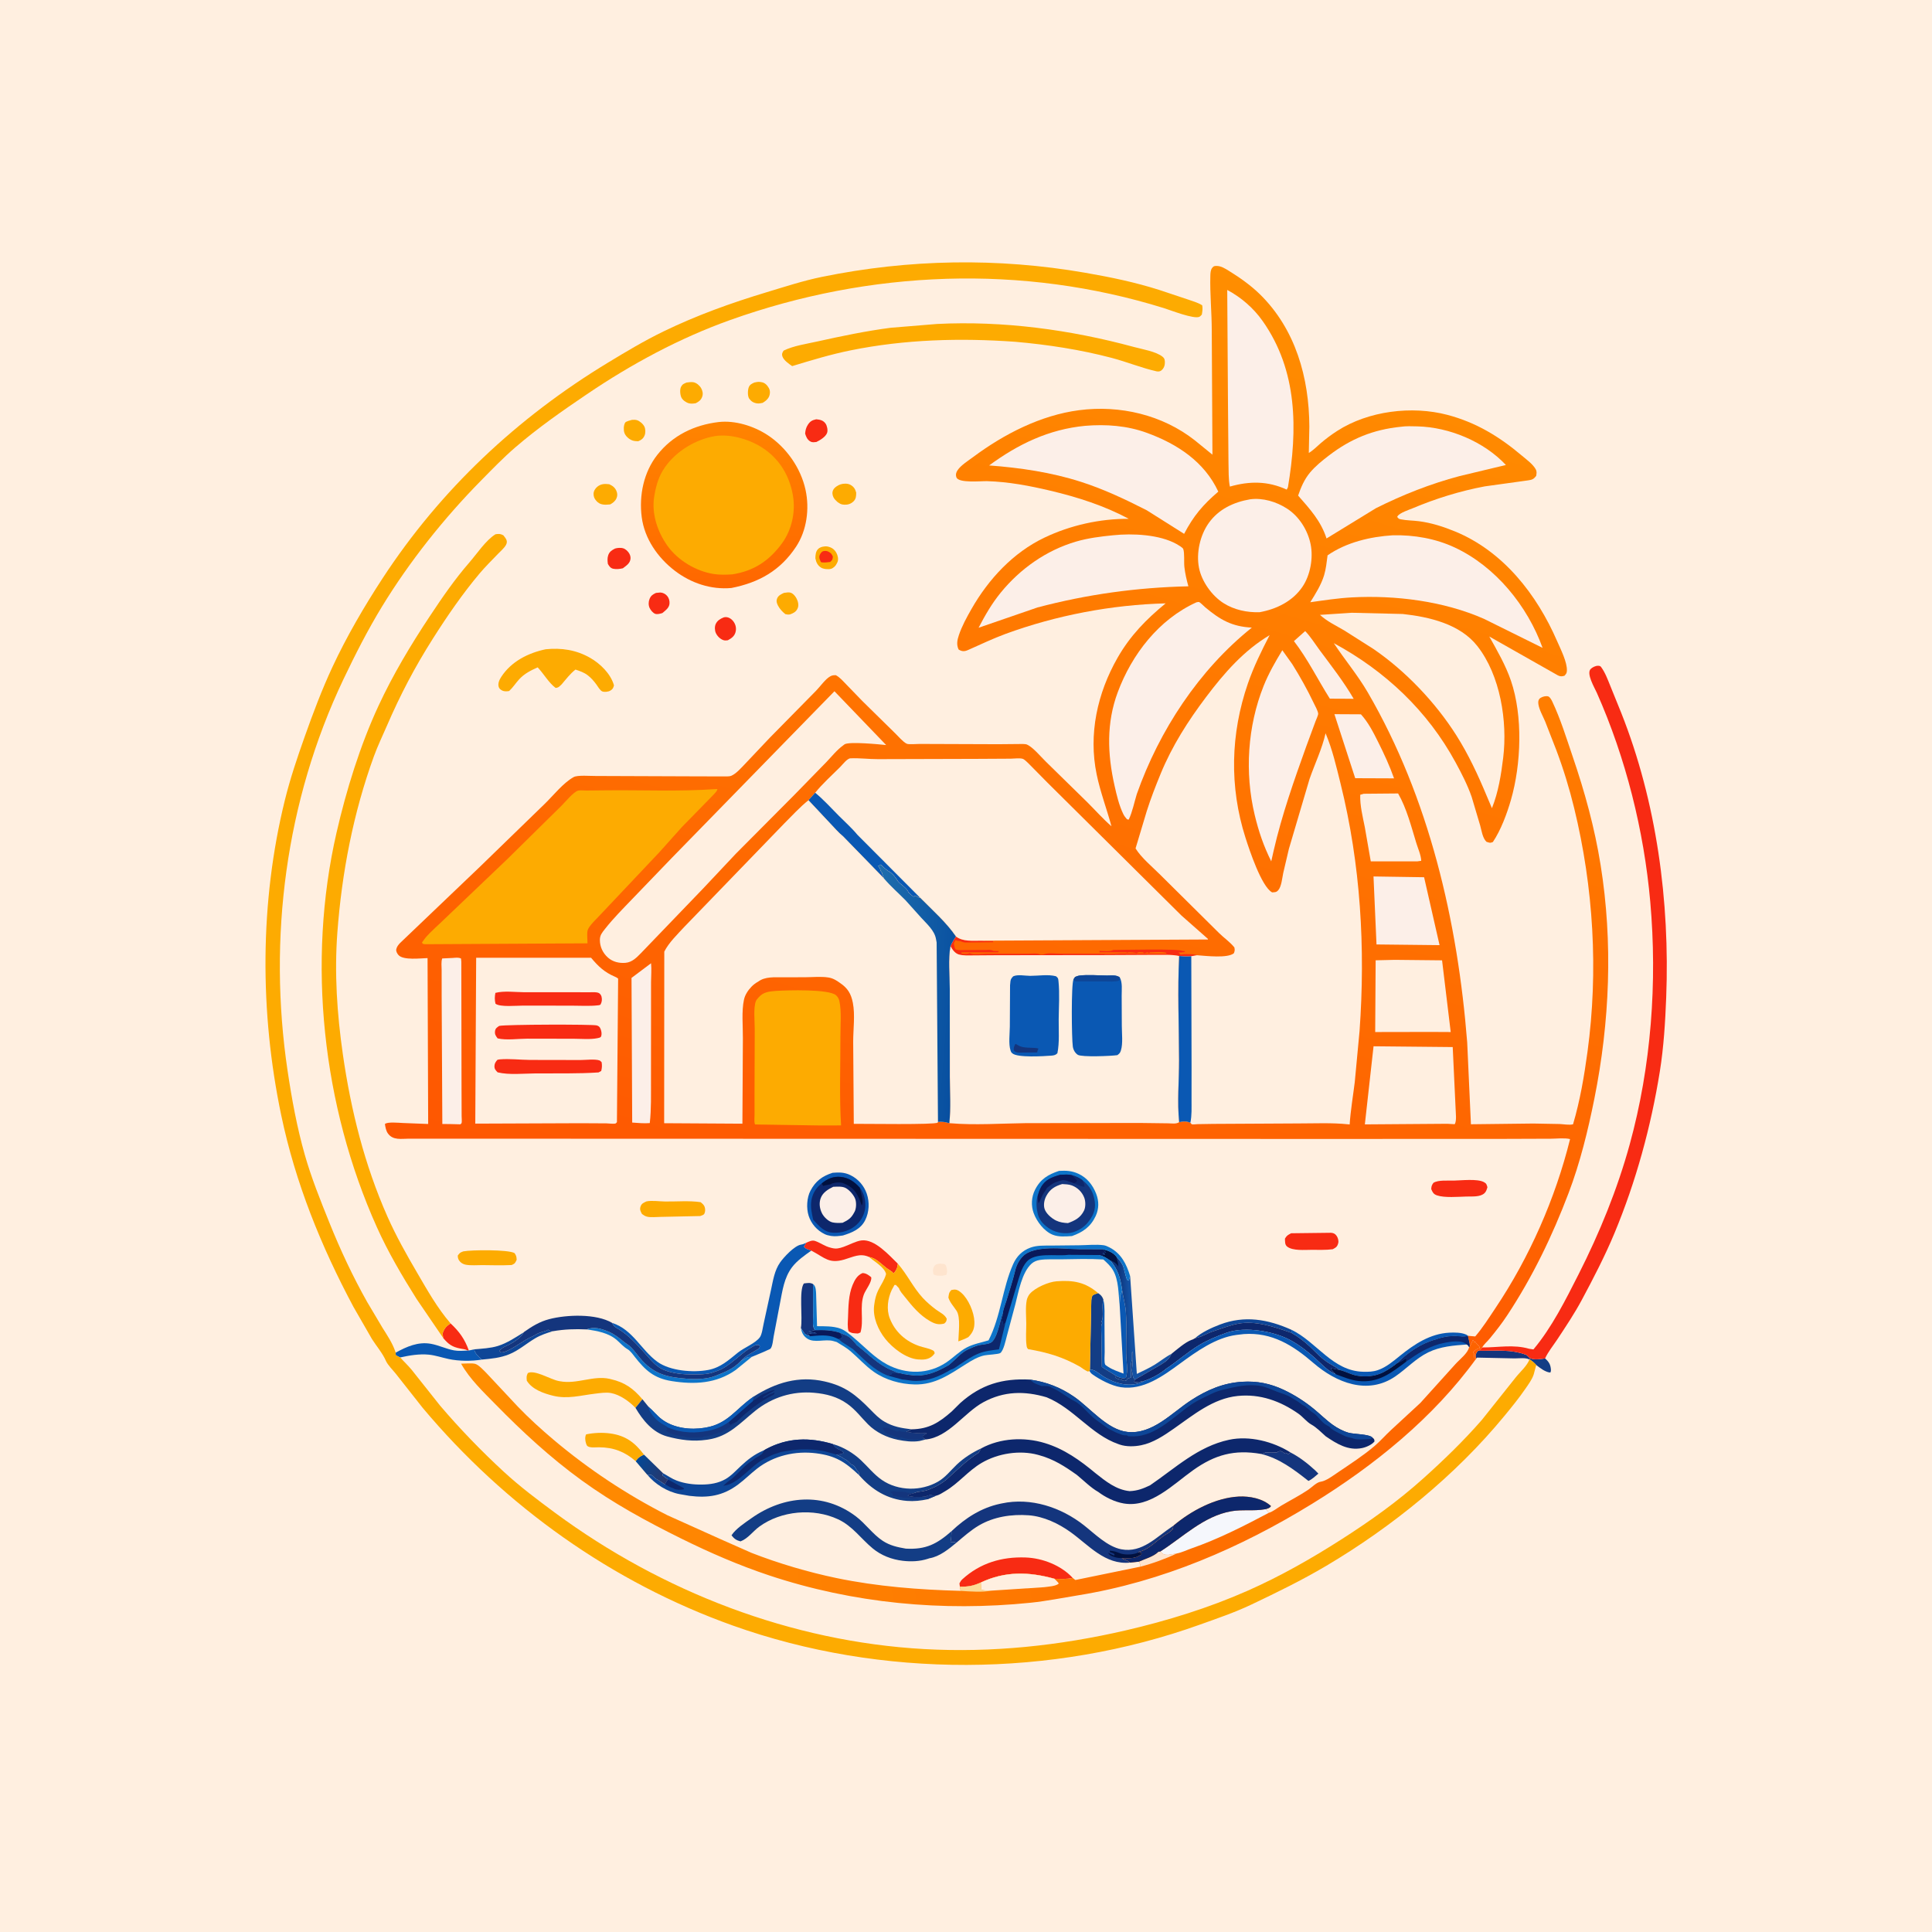 <svg version="1.1" xmlns="http://www.w3.org/2000/svg" style="display: block;" viewBox="0 0 2048 2048" width="1024" height="1024">
<defs>
	<linearGradient id="Gradient1" gradientUnits="userSpaceOnUse" x1="707.613" y1="1564.65" x2="676.351" y2="1549.37">
		<stop class="stop0" offset="0" stop-opacity="1" stop-color="rgb(41,55,106)"/>
		<stop class="stop1" offset="1" stop-opacity="1" stop-color="rgb(5,71,148)"/>
	</linearGradient>
	<linearGradient id="Gradient2" gradientUnits="userSpaceOnUse" x1="1188.62" y1="1401.66" x2="1198.76" y2="1401.19">
		<stop class="stop0" offset="0" stop-opacity="1" stop-color="rgb(14,54,125)"/>
		<stop class="stop1" offset="1" stop-opacity="1" stop-color="rgb(20,82,164)"/>
	</linearGradient>
	<linearGradient id="Gradient3" gradientUnits="userSpaceOnUse" x1="770.191" y1="621.177" x2="763.845" y2="448.785">
		<stop class="stop0" offset="0" stop-opacity="1" stop-color="rgb(255,103,0)"/>
		<stop class="stop1" offset="1" stop-opacity="1" stop-color="rgb(255,132,0)"/>
	</linearGradient>
	<linearGradient id="Gradient4" gradientUnits="userSpaceOnUse" x1="1574.54" y1="1492.41" x2="508.411" y2="1600.71">
		<stop class="stop0" offset="0" stop-opacity="1" stop-color="rgb(253,99,0)"/>
		<stop class="stop1" offset="1" stop-opacity="1" stop-color="rgb(255,143,1)"/>
	</linearGradient>
	<linearGradient id="Gradient5" gradientUnits="userSpaceOnUse" x1="971.651" y1="1370.65" x2="1294.67" y2="282.495">
		<stop class="stop0" offset="0" stop-opacity="1" stop-color="rgb(254,86,1)"/>
		<stop class="stop1" offset="1" stop-opacity="1" stop-color="rgb(255,142,0)"/>
	</linearGradient>
	<linearGradient id="Gradient6" gradientUnits="userSpaceOnUse" x1="1016.31" y1="1056.82" x2="920.531" y2="1049.24">
		<stop class="stop0" offset="0" stop-opacity="1" stop-color="rgb(8,79,160)"/>
		<stop class="stop1" offset="1" stop-opacity="1" stop-color="rgb(30,110,173)"/>
	</linearGradient>
</defs>
<path transform="translate(0,0)" fill="rgb(255,239,224)" d="M -0 -0 L 2048 0 L 2048 2048 L -0 2048 L -0 -0 z"/>
<path transform="translate(0,0)" fill="rgb(254,228,206)" d="M 996.313 1339.5 L 1000.5 1339.87 C 1001.92 1340.35 1002.5 1340.84 1002.97 1342.23 C 1004 1345.31 1004.45 1348.58 1003.05 1351.5 L 998.488 1352.34 C 995.532 1352.22 991.934 1352.63 989.5 1350.75 C 989.072 1348.11 988.527 1345.5 989.935 1343 C 991.707 1339.86 993.182 1340.08 996.313 1339.5 z"/>
<path transform="translate(0,0)" fill="rgb(19,61,133)" d="M 1621.73 1439.71 C 1627.03 1441.88 1632.33 1440.68 1637.86 1440.02 C 1641.87 1443.59 1643.63 1446.36 1644.04 1451.82 C 1644.15 1453.4 1644.04 1453.07 1643.5 1454.92 C 1638.57 1454.9 1632.24 1449.94 1628.46 1446.94 C 1626.36 1444.55 1624.19 1442.85 1621.59 1441.01 L 1621.73 1439.71 z"/>
<path transform="translate(0,0)" fill="rgb(248,43,19)" d="M 695.388 628.5 L 700 628.073 C 702.733 628.18 705.52 629.662 707.257 631.748 C 709.144 634.015 709.972 637.087 709.689 640 C 709.25 644.527 705.328 647.19 702.097 649.885 C 699.86 650.546 696.73 651.487 694.47 650.642 C 692.077 649.748 689.663 646.72 688.618 644.451 C 687.281 641.55 687.347 637.89 688.538 634.951 C 689.995 631.36 691.977 630.084 695.388 628.5 z"/>
<path transform="translate(0,0)" fill="url(#Gradient1)" d="M 682.607 1541.94 L 702.941 1561.73 L 702.25 1563.95 L 708.115 1568.36 C 706.359 1570.05 706.101 1572.03 704.866 1573.28 C 703.836 1573.12 704.434 1573.29 703.079 1572.47 C 700.828 1571.11 698.262 1569.11 695.995 1568.01 C 693.568 1566.82 692.499 1564.61 690.485 1563.56 C 689.745 1563.17 687.064 1563.26 686.1 1563.18 L 686.006 1563.17 L 673.819 1548.89 C 676.769 1544.78 677.999 1544.17 682.607 1541.94 z"/>
<path transform="translate(0,0)" fill="rgb(20,53,125)" d="M 1566.84 1431.86 C 1584.39 1432.12 1601.61 1429.88 1618.32 1436.39 L 1621.73 1439.71 L 1621.59 1441.01 L 1621.24 1441.08 C 1617.47 1438.98 1610.02 1439.97 1605.67 1439.96 L 1565.8 1439.12 L 1564.91 1440.11 L 1564.17 1437.49 C 1564.64 1434.85 1564.89 1433.74 1566.84 1431.86 z"/>
<path transform="translate(0,0)" fill="rgb(253,171,1)" d="M 669.826 445.082 C 671.616 444.996 673.478 444.857 675.222 445.403 C 678.192 446.332 681.726 449.394 683.079 452.223 C 684.338 454.856 684.42 458.862 683.295 461.563 C 681.886 464.946 679.801 466.454 676.5 467.734 C 674.53 467.666 672.378 467.601 670.5 466.957 C 666.927 465.731 663.04 462.376 661.856 458.722 C 660.865 455.666 661.025 450.889 662.654 448.081 C 663.538 446.556 668.076 445.671 669.826 445.082 z"/>
<path transform="translate(0,0)" fill="rgb(253,171,1)" d="M 830.979 628.5 C 833.269 628.175 836.12 627.567 838.351 628.368 C 841.653 629.554 844.456 633.842 845.5 637.021 C 846.439 639.881 846.648 642.766 845.231 645.5 C 843.53 648.785 840.812 650.07 837.5 651.271 C 835.491 651.677 834.475 651.407 832.5 651.01 C 829.395 648.503 826.625 645.627 824.754 642.053 C 823.325 639.325 822.613 636.948 823.967 634 C 825.31 631.078 828.252 629.793 830.979 628.5 z"/>
<path transform="translate(0,0)" fill="rgb(248,43,19)" d="M 477.672 1402.91 C 486.938 1411.55 492.69 1419.57 496.995 1431.61 L 495.823 1431.64 C 493.472 1430.19 490.741 1430.07 488.077 1429.55 C 479.359 1427.86 475.414 1425.03 469.827 1418.36 L 469.088 1413.5 C 471.106 1408.13 472.794 1405.95 477.672 1402.91 z"/>
<path transform="translate(0,0)" fill="rgb(14,70,151)" d="M 1266.79 1418.52 C 1273.92 1412.21 1284.33 1407.45 1293.21 1404.07 C 1319.35 1394.14 1344.1 1398.45 1369 1409.63 L 1368.91 1412.87 C 1351.24 1406.7 1331 1399.49 1311.97 1403.25 C 1303.3 1404.96 1294 1408.64 1285.54 1411.4 C 1279.1 1413.5 1273.58 1417.47 1266.79 1418.52 z"/>
<path transform="translate(0,0)" fill="rgb(248,43,19)" d="M 767.057 654.5 C 768.032 654.273 768.442 654.125 769.535 654.158 C 773.081 654.266 776.15 656.684 778.019 659.57 C 780.096 662.775 780.696 666.637 779.639 670.318 C 778.42 674.563 775.191 676.763 771.5 678.719 C 769.847 678.948 768.448 679.108 766.813 678.564 C 763.401 677.428 760.339 674.304 758.849 671.085 C 757.588 668.358 757.425 664.22 758.698 661.45 C 760.368 657.815 763.517 655.948 767.057 654.5 z"/>
<path transform="translate(0,0)" fill="rgb(253,171,1)" d="M 799.632 405.5 C 801.61 405.083 803.341 404.678 805.373 404.842 C 809.013 405.137 811.386 406.315 813.684 409.312 C 815.929 412.239 816.626 414.837 815.83 418.516 C 814.975 422.47 811.743 425.054 808.5 427.023 C 806.546 427.432 804.725 427.858 802.717 427.624 C 799.044 427.198 796.432 425.638 794.244 422.669 C 792.338 420.083 792.58 413.69 793.63 410.759 C 794.722 407.71 796.919 406.729 799.632 405.5 z"/>
<path transform="translate(0,0)" fill="rgb(248,43,19)" d="M 865.07 444.5 L 865.633 444.493 C 869.532 444.888 872.806 445.661 875.176 449.102 C 876.76 451.402 877.705 456.069 876.791 458.744 C 875.323 463.036 869.314 466.635 865.445 468.5 C 862.76 468.737 861.167 469.29 858.729 467.807 C 855.714 465.973 854.414 462.835 853.471 459.614 C 853.802 456.05 854.389 453.283 856.38 450.24 C 858.748 446.619 860.918 445.383 865.07 444.5 z"/>
<path transform="translate(0,0)" fill="rgb(253,171,1)" d="M 727.804 405.5 C 730.122 405.24 732.827 404.766 735.132 405.209 C 738.313 405.82 741.548 408.584 743.141 411.329 C 744.782 414.157 745.481 417.319 744.372 420.51 C 743.121 424.111 740.751 425.777 737.5 427.431 C 735.256 427.83 732.487 428.104 730.274 427.509 C 727.251 426.695 723.604 424.165 722.255 421.277 C 720.961 418.505 720.452 412.789 721.95 410 C 723.525 407.07 725.005 406.744 727.804 405.5 z"/>
<path transform="translate(0,0)" fill="rgb(248,43,19)" d="M 651.949 581.5 C 654.031 580.876 656.084 580.689 658.252 580.805 C 661.529 580.982 663.937 582.683 665.949 585.149 C 667.577 587.144 668.622 589.709 668.372 592.267 C 667.887 597.25 663.899 599.579 660.251 602.417 C 656.937 603.141 653.368 603.62 650 602.89 C 647.086 602.259 645.741 600.144 644.37 597.756 C 643.95 594.613 643.698 591.73 644.709 588.66 C 645.952 584.887 648.55 583.182 651.949 581.5 z"/>
<path transform="translate(0,0)" fill="rgb(253,171,1)" d="M 632.11 530.875 C 630.149 528.784 629.191 526.467 629.19 523.537 C 629.189 520.674 630.96 517.754 633.14 515.987 C 637.106 512.774 640.997 512.76 645.837 513.305 C 649.423 514.996 652.001 516.826 653.531 520.648 C 654.569 523.242 654.615 525.559 653.5 528.178 C 652.216 531.196 649.657 533.152 646.894 534.678 C 642.229 535.128 637.278 535.602 633.441 532.238 L 632.11 530.875 z"/>
<path transform="translate(0,0)" fill="rgb(253,171,1)" d="M 887.655 532.048 C 886.184 530.668 884.381 529.005 883.5 527.149 C 882.245 524.503 881.927 521.838 883.301 519.196 C 884.661 516.58 888.364 514.297 891.08 513.425 C 894.145 512.442 898.594 512.305 901.485 513.931 C 905.095 515.961 906.513 518.287 907.602 522.163 C 907.593 525.853 907.479 528.869 904.667 531.567 C 901.995 534.13 898.703 535.185 895.037 535.008 C 891.456 534.834 890.521 534.031 887.655 532.048 z"/>
<path transform="translate(0,0)" fill="rgb(253,171,1)" d="M 864.334 591.837 C 864.386 588.194 864.68 584.159 867.644 581.582 C 869.813 579.696 874.306 578.754 877.113 579.31 C 881.422 580.164 884.477 582.176 886.603 586.052 C 888.078 588.741 888.954 592.591 887.887 595.561 L 886.743 597.851 C 885.782 599.982 883.158 602.387 880.848 602.981 C 878.007 603.713 872.874 603.3 870.371 601.705 C 866.641 599.328 865.156 596.013 864.334 591.837 z"/>
<path transform="translate(0,0)" fill="rgb(248,43,19)" d="M 870.11 595.739 C 869.009 592.793 867.766 591.139 869.085 588 C 869.648 586.659 871.156 584.682 872.522 584.306 C 874.703 583.704 876.797 583.922 878.743 585.105 C 881.257 586.632 881.625 587.322 882.864 590 C 882.436 593.436 882.558 593.402 880 595.707 C 877.013 596.082 874.248 596.453 871.228 596.149 L 870.11 595.739 z"/>
<path transform="translate(0,0)" fill="rgb(14,70,151)" d="M 555.137 1412.36 C 552.214 1418.03 545.548 1422.19 540.005 1425.17 C 535.978 1427.32 532.291 1428.09 529.51 1432 L 530.5 1433.49 C 533.191 1433.77 534.745 1433.14 537.146 1432.11 C 546.799 1427.94 554.982 1420.71 564.315 1416.71 C 566.852 1415.62 568.754 1413.95 571.375 1413.04 L 573 1412.51 C 576.066 1411.01 577.841 1411.62 581 1409.51 C 582.968 1410.75 582.037 1410.42 584.507 1410.84 L 586.33 1411.1 C 579.471 1413.06 573.078 1415.23 566.922 1418.9 C 557.733 1424.39 549.752 1431.58 539.727 1435.62 C 530.264 1439.44 520.879 1440.29 510.849 1441.21 L 509.817 1440.34 C 506.838 1437.77 503.084 1434.24 502.827 1430.34 C 510.939 1429.59 519.928 1429.21 527.739 1426.79 C 537.656 1423.71 546.375 1417.77 555.137 1412.36 z"/>
<path transform="translate(0,0)" fill="rgb(20,53,125)" d="M 848.978 1407.67 C 851.045 1397.14 846.687 1367.73 852.167 1360.5 C 855.59 1360.14 858.735 1359.36 861.859 1361.17 L 861.958 1395.31 C 861.984 1400 860.778 1406.51 864.094 1410.07 L 857.14 1411.3 C 858.541 1411.67 859.802 1411.96 861.244 1412.11 C 862.795 1412.26 864.05 1412.73 865.505 1413.25 L 865 1414 C 862.004 1413.94 859.289 1414.2 856.5 1413 C 856.821 1414.76 857.427 1415.14 858.534 1416.49 C 856.487 1415.93 854.845 1414.89 853.018 1413.84 L 848.978 1407.67 z"/>
<path transform="translate(0,0)" fill="rgb(20,53,125)" d="M 1336.68 1541.21 L 1339.89 1540.55 L 1341.5 1539.51 C 1345.65 1539.9 1349.82 1539.92 1353.97 1539.48 C 1355.46 1538.06 1356.02 1538.41 1358 1538.24 L 1359.25 1538.99 L 1360.5 1539.49 L 1361.5 1540.49 L 1363 1540 L 1365.49 1541.44 L 1368.1 1539.73 C 1377.26 1544.37 1386.53 1551.62 1394.06 1558.57 L 1397.54 1562.1 C 1394.28 1564.77 1390.87 1568.16 1386.99 1569.84 C 1371.7 1557.79 1355.93 1545.79 1336.68 1541.21 z"/>
<path transform="translate(0,0)" fill="rgb(14,116,201)" d="M 621.901 1409.25 C 629.644 1405.92 637.711 1408.54 645.161 1411.65 C 651.096 1414.12 656.039 1418.06 660.978 1422.08 C 663.541 1424.16 666.531 1425.8 668.859 1428.15 C 673.265 1432.59 676.677 1437.94 680.941 1442.5 C 694.475 1456.96 708.046 1459.94 726.986 1461.41 C 737.559 1462.23 748.909 1462.27 758.939 1458.27 C 769.143 1454.19 777.482 1450.97 785.246 1442.74 L 791 1439.51 C 793.155 1438.23 794.447 1438.47 796.9 1438.36 L 779.821 1452.28 C 759.354 1466.73 736.13 1467.85 712 1464.01 C 693.342 1461.05 684.126 1452.65 673.021 1438.5 C 670.831 1435.71 668.216 1431.93 665.153 1430.16 C 660.953 1427.74 657.495 1423.7 653.821 1420.5 C 645.097 1412.9 632.991 1410.79 621.901 1409.25 z"/>
<path transform="translate(0,0)" fill="rgb(10,88,179)" d="M 1189.5 1367.59 C 1190.53 1375.01 1192.97 1383.21 1193.46 1390.5 C 1194.47 1405.35 1193.61 1419.65 1193.77 1434.5 C 1193.86 1442.51 1196.16 1452.74 1193.49 1460.5 C 1189.47 1461.69 1186.61 1460.35 1183.07 1458.61 C 1182.75 1457.78 1170.07 1450.71 1168 1448.96 L 1167.54 1415.24 C 1167.54 1412.03 1166.76 1405.96 1168.04 1403.23 L 1168.5 1402.51 L 1167.56 1401 C 1170.65 1396.09 1167.37 1384.16 1169.63 1377.66 L 1169.85 1378.67 C 1171.31 1385.81 1170.78 1393.43 1170.79 1400.69 L 1171.01 1433.37 C 1171.05 1436.24 1170.27 1444.01 1171.54 1446.52 C 1171.82 1447.06 1174.35 1448.65 1174.86 1448.98 C 1179.57 1452.07 1185.71 1454.09 1190.97 1456.05 L 1186.89 1383.39 L 1187.49 1373 C 1188.8 1371.04 1188.96 1369.86 1189.5 1367.59 z"/>
<path transform="translate(0,0)" fill="rgb(253,171,1)" d="M 1008.39 1367.5 L 1011.34 1367.01 C 1014.4 1366.79 1016.79 1368.48 1019 1370.39 C 1026.53 1376.89 1032.6 1391.06 1032.9 1401 C 1033.11 1408.13 1031.45 1412.33 1026.5 1417.39 C 1023.17 1419.28 1019.45 1420.53 1015.88 1421.91 C 1016.07 1413.35 1018.47 1396.29 1014 1389.5 C 1010.94 1384.85 1007.07 1380.88 1005.34 1375.5 C 1005.91 1371.64 1005.72 1370.48 1008.39 1367.5 z"/>
<path transform="translate(0,0)" fill="rgb(10,88,179)" d="M 1369 1409.63 C 1395.92 1422.59 1412.5 1453.37 1445.06 1454.12 C 1450.5 1454.25 1455.35 1454.17 1460.55 1452.39 C 1469.49 1449.32 1476.72 1443.09 1483.96 1437.24 C 1499.26 1424.9 1515.99 1413.76 1536.27 1412.69 C 1541.87 1412.4 1549.04 1412.42 1554.2 1414.71 C 1555.13 1415.12 1555.39 1415.41 1556.07 1416 C 1551.64 1417.52 1547.99 1416.41 1543.5 1416.29 C 1536.04 1416.08 1528.55 1417.47 1521.59 1420.05 C 1506.74 1424 1491.99 1433.9 1481.3 1444.9 C 1467.77 1455.38 1458.01 1460.57 1440.5 1458.63 C 1433.27 1457.83 1427.79 1454.35 1421.03 1452.55 L 1412.16 1447.09 L 1409.5 1445.52 C 1401.22 1440.75 1395.17 1433.73 1388.29 1427.25 C 1382.2 1421.52 1376.14 1417.04 1368.91 1412.87 L 1369 1409.63 z"/>
<path transform="translate(0,0)" fill="rgb(253,171,1)" d="M 491.161 1326.5 C 499.732 1324.87 539.046 1324.45 545.5 1328.38 C 547.366 1331.33 547.496 1332 547.678 1335.5 C 545.976 1338.86 546.092 1339.3 542.5 1340.94 L 540.813 1341.03 C 531.09 1341.54 521.134 1341.13 511.391 1341.07 C 505.814 1341.04 499.028 1341.69 493.597 1340.62 C 491.498 1340.2 489.233 1339.1 487.775 1337.5 C 485.792 1335.33 485.355 1333.88 485.219 1331 C 487.4 1328 487.681 1327.79 491.161 1326.5 z"/>
<path transform="translate(0,0)" fill="rgb(253,171,1)" d="M 673.819 1548.89 C 662.356 1538.9 650.411 1534.27 635.087 1534.18 C 631.661 1534.16 626.266 1534.91 623.244 1533.25 C 621.989 1532.56 621.682 1531.44 621.258 1530.17 C 620.293 1527.26 619.853 1523.26 621.31 1520.5 C 629.578 1518.78 638.463 1518.38 646.843 1519.52 C 663.17 1521.75 672.965 1529.15 682.607 1541.94 C 677.999 1544.17 676.769 1544.78 673.819 1548.89 z"/>
<path transform="translate(0,0)" fill="rgb(10,88,179)" d="M 419.451 1433.87 C 431.004 1427.5 443.11 1422.1 456.607 1424.45 C 465.012 1425.92 472.872 1429.93 481.267 1431.45 C 485.969 1432.3 491.065 1431.87 495.823 1431.64 L 496.995 1431.61 L 502.827 1430.34 C 503.084 1434.24 506.838 1437.77 509.817 1440.34 L 510.849 1441.21 C 499.762 1443 486.464 1442.94 475.559 1440.61 C 468.669 1439.15 461.493 1436.67 454.5 1435.99 C 444.47 1435.02 434 1436.78 424.226 1438.95 C 422.547 1438.25 421.065 1437.44 419.51 1436.5 L 419.451 1433.87 z"/>
<path transform="translate(0,0)" fill="rgb(248,43,19)" d="M 1540.91 1251.49 C 1549.16 1251.32 1565.98 1249.33 1573 1253.07 C 1575.77 1254.54 1575.89 1255.73 1576.73 1258.5 C 1576.08 1260.76 1575.44 1263.03 1573.72 1264.72 C 1569.2 1269.15 1560.27 1268.18 1554.38 1268.38 C 1545.76 1268.61 1531.22 1269.9 1523.18 1267.12 C 1519.56 1265.87 1518.58 1263.85 1517.18 1260.5 C 1517.37 1257.49 1517.64 1256.39 1519.5 1253.85 C 1524.58 1250.64 1534.82 1251.65 1540.91 1251.49 z"/>
<path transform="translate(0,0)" fill="rgb(248,43,19)" d="M 914.315 1349.5 C 918.106 1349.61 920.714 1351.6 923.5 1353.89 C 924.592 1358.73 917.594 1367.17 915.727 1372.21 C 910.943 1385.11 915.913 1399.9 912.128 1412.5 L 909.5 1413.56 C 905.695 1413.35 902.548 1413.58 899.5 1411.07 C 898.101 1406.63 898.783 1401.1 898.942 1396.48 C 899.33 1385.19 899.413 1372.78 903.774 1362.2 C 905.976 1356.87 908.789 1351.75 914.315 1349.5 z"/>
<path transform="translate(0,0)" fill="rgb(248,43,19)" d="M 1368.67 1307.31 L 1410.89 1306.8 C 1413.51 1306.99 1415.14 1307.73 1416.71 1309.83 C 1418.2 1311.81 1419.22 1315.17 1418.61 1317.62 C 1417.59 1321.67 1416.22 1322.36 1412.77 1324.24 C 1405.29 1325.22 1397.48 1324.85 1389.94 1324.87 C 1382.87 1324.9 1370.42 1326.04 1364.51 1321.5 C 1361.81 1319.42 1362.26 1316.01 1362.1 1313 C 1364.15 1309.49 1365.19 1309.2 1368.67 1307.31 z"/>
<path transform="translate(0,0)" fill="rgb(253,171,1)" d="M 685.378 1273.5 C 691.466 1272.37 698.737 1273.55 705 1273.64 C 717.262 1273.81 730.633 1272.56 742.686 1274.36 C 744.384 1275.76 746.1 1277.06 746.895 1279.2 C 747.73 1281.44 747.724 1284.36 746.681 1286.5 C 745.916 1288.07 743.783 1288.43 742.226 1289.06 L 700.462 1289.95 C 696.151 1289.96 689.742 1290.76 685.708 1289.67 C 683.591 1289.1 682.252 1288.11 680.5 1286.85 C 679.101 1284.09 677.891 1282.25 678.993 1279 C 680.149 1275.6 682.449 1274.89 685.378 1273.5 z"/>
<path transform="translate(0,0)" fill="rgb(19,61,133)" d="M 1164.04 1370.75 C 1167.06 1372.83 1168.22 1373.99 1169.6 1377.43 L 1169.63 1377.66 C 1167.37 1384.16 1170.65 1396.09 1167.56 1401 L 1168.5 1402.51 L 1168.04 1403.23 C 1166.76 1405.96 1167.54 1412.03 1167.54 1415.24 L 1168 1448.96 C 1170.07 1450.71 1182.75 1457.78 1183.07 1458.61 L 1182.59 1460.23 C 1184.38 1462.01 1185.71 1461.82 1188.05 1462.45 L 1191.51 1463.94 L 1194.16 1463.29 L 1195 1461.53 C 1195.97 1461.12 1197.01 1460.87 1198 1460.51 L 1199 1460 C 1199 1455.65 1197.81 1445.28 1200 1442 L 1200 1433.5 L 1200.75 1433.13 C 1200.97 1439.05 1200.8 1444.94 1200.06 1450.82 C 1199.79 1453 1200.12 1454.36 1200.55 1456.5 L 1200.83 1458.29 C 1201.19 1460.16 1201.79 1461.05 1202.89 1462.53 L 1202.34 1464.9 C 1205.73 1465.48 1209.9 1464.28 1213.28 1463.72 C 1199.21 1471.64 1181.93 1466.92 1169.11 1458.74 C 1164.75 1455.96 1160.71 1451.84 1155.34 1451.68 L 1156.74 1383.13 C 1156.84 1380.26 1156.57 1376.39 1157.86 1373.83 C 1158.69 1372.19 1162.33 1371.41 1164.04 1370.75 z"/>
<path transform="translate(0,0)" fill="rgb(248,43,19)" d="M 854.521 1317.44 C 857.63 1316.1 860.712 1314.31 864.123 1315.5 C 869.885 1317.51 874.336 1321.15 880.5 1322.61 L 881.933 1322.98 C 886.579 1324.11 889.691 1323.27 894.127 1321.76 C 900.029 1319.74 907.171 1315.65 913.236 1314.89 C 927.242 1313.15 942.549 1330.69 951.74 1339.58 C 951.088 1344.78 950.506 1345.73 947.329 1349.94 C 945.341 1347.4 942.058 1345.95 939.5 1343.99 C 933.562 1339.42 928.892 1333.7 921.093 1332.37 C 911.574 1328.13 904.366 1332.45 894.895 1335.18 C 879.067 1339.76 874.614 1333.58 861.532 1326.52 L 860.001 1325.7 C 856.892 1324.55 854.175 1324.21 852.19 1321.5 L 854.521 1317.44 z"/>
<path transform="translate(0,0)" fill="url(#Gradient2)" d="M 1169.4 1324.39 C 1174.59 1325.64 1179.85 1327.7 1183.28 1332.02 C 1186.04 1334.89 1188.52 1337.89 1190.26 1341.5 C 1191.63 1344.35 1193.63 1355.59 1195.11 1356.99 C 1195.47 1357.33 1196.04 1357.33 1196.5 1357.49 L 1198.01 1352.78 L 1205.08 1456.39 C 1211.49 1453.27 1218.19 1450.27 1224.25 1446.51 C 1230.11 1442.88 1235.65 1438.29 1241.77 1435.17 C 1239.6 1440.32 1236.34 1443.06 1231.64 1445.81 L 1230.94 1446.32 L 1202.89 1462.53 C 1201.79 1461.05 1201.19 1460.16 1200.83 1458.29 L 1200.55 1456.5 C 1200.12 1454.36 1199.79 1453 1200.06 1450.82 C 1200.8 1444.94 1200.97 1439.05 1200.75 1433.13 L 1200 1433.5 L 1200 1442 C 1197.81 1445.28 1199 1455.65 1199 1460 L 1198 1460.51 C 1197.01 1460.87 1195.97 1461.12 1195 1461.53 L 1194.16 1463.29 L 1191.51 1463.94 L 1188.05 1462.45 C 1185.71 1461.82 1184.38 1462.01 1182.59 1460.23 L 1183.07 1458.61 C 1186.61 1460.35 1189.47 1461.69 1193.49 1460.5 C 1196.16 1452.74 1193.86 1442.51 1193.77 1434.5 C 1193.61 1419.65 1194.47 1405.35 1193.46 1390.5 C 1192.97 1383.21 1190.53 1375.01 1189.5 1367.59 C 1187.62 1354.51 1185.42 1346.68 1177.05 1336.12 L 1176.77 1336.18 C 1172.84 1333.35 1169.77 1331.44 1164.95 1330.4 C 1167.54 1330.45 1169.28 1330.97 1171.49 1329.5 L 1168.49 1328.75 L 1172.49 1327.5 C 1170.77 1326.35 1171.24 1326.89 1170.11 1325.39 L 1169.4 1324.39 z"/>
<path transform="translate(0,0)" fill="rgb(1,17,63)" d="M 1169.4 1324.39 C 1174.59 1325.64 1179.85 1327.7 1183.28 1332.02 C 1184.37 1335.57 1185.21 1338.78 1185.49 1342.5 L 1184.94 1341.72 C 1182.65 1338.56 1180.65 1337.43 1177.05 1336.12 L 1176.77 1336.18 C 1172.84 1333.35 1169.77 1331.44 1164.95 1330.4 C 1167.54 1330.45 1169.28 1330.97 1171.49 1329.5 L 1168.49 1328.75 L 1172.49 1327.5 C 1170.77 1326.35 1171.24 1326.89 1170.11 1325.39 L 1169.4 1324.39 z"/>
<path transform="translate(0,0)" fill="rgb(19,61,133)" d="M 882.719 1530.72 L 883.824 1531.03 C 894.177 1534.09 904.48 1540.27 912.372 1547.63 C 919.799 1554.55 926.372 1562.99 934.752 1568.76 C 943.556 1574.83 954.096 1577.83 964.737 1578.05 C 974.761 1578.26 985.26 1575.73 994 1570.78 C 1002.38 1566.04 1007.66 1558.71 1014.5 1552.26 C 1021.9 1545.28 1030.98 1539.56 1040.18 1535.29 L 1037.16 1540.14 C 1024.87 1547.75 1013.58 1559.17 1002.78 1568.84 C 1000.54 1570.51 998.398 1572.07 996 1573.49 C 993.147 1575.19 991.169 1576.34 988 1577.49 L 985.781 1578.5 C 983.63 1579.49 981.795 1579.94 979.5 1580.49 C 977.036 1581.08 974.902 1581.13 972.49 1581.5 C 971.611 1581.63 971.068 1582.05 970.264 1582.34 L 969.06 1582.71 C 966.252 1583.42 964.124 1583.53 962 1585.54 C 968.706 1587.59 974.621 1586.94 981.51 1586.5 L 983 1585.51 L 987.5 1584.51 L 988.567 1585.5 L 990.173 1585.27 L 992.198 1585.57 L 983.19 1589.28 C 975.974 1590.84 968.876 1591.6 961.5 1591.02 C 940.538 1589.39 924.185 1579.21 910.668 1563.73 L 910.282 1560.72 L 907.995 1558.01 C 906.993 1556.24 906.008 1554.06 903.995 1553.01 C 901.581 1551.74 903.295 1553.38 901.602 1551.66 C 899.968 1550 898.72 1548.47 896.625 1547.35 L 895 1546.51 C 893.752 1545.75 892.95 1544.97 891.585 1544.31 L 886.596 1541.83 C 889.348 1541.51 892.054 1541.63 894.354 1540 C 892.803 1538.26 892.108 1537.91 890.005 1536.97 C 886.696 1535.49 885.437 1534.65 883.298 1531.58 L 882.719 1530.72 z"/>
<path transform="translate(0,0)" fill="rgb(20,53,125)" d="M 983.19 1589.28 L 982.52 1588.99 C 981.068 1588.18 981.384 1588.01 979.503 1587.54 C 976.4 1586.76 974.256 1587.85 971.51 1588.5 C 969.685 1588.93 966.215 1588.82 964.5 1588.09 C 961.623 1586.86 958.302 1588.34 955.445 1587.07 C 953.917 1586.39 954.878 1586.58 952.625 1586.51 L 951 1586.51 C 949.017 1585.23 947.758 1586.24 946.5 1585.51 C 946.25 1585.36 946.264 1583.88 945.979 1583.5 C 945.344 1582.65 944.326 1582.17 943.5 1581.51 C 945.388 1581.08 947.289 1580.46 949.21 1580.92 C 952.773 1581.76 957.241 1580.58 960.5 1581.88 C 962.885 1582.84 966.448 1582.61 969.06 1582.71 C 966.252 1583.42 964.124 1583.53 962 1585.54 C 968.706 1587.59 974.621 1586.94 981.51 1586.5 L 983 1585.51 L 987.5 1584.51 L 988.567 1585.5 L 990.173 1585.27 L 992.198 1585.57 L 983.19 1589.28 z"/>
<path transform="translate(0,0)" fill="rgb(13,39,108)" d="M 1266.79 1418.52 C 1273.58 1417.47 1279.1 1413.5 1285.54 1411.4 C 1294 1408.64 1303.3 1404.96 1311.97 1403.25 C 1331 1399.49 1351.24 1406.7 1368.91 1412.87 C 1376.14 1417.04 1382.2 1421.52 1388.29 1427.25 C 1395.17 1433.73 1401.22 1440.75 1409.5 1445.52 L 1412.16 1447.09 L 1421.03 1452.55 L 1411 1450.47 C 1411.91 1453.06 1414.24 1454.88 1416.13 1456.84 C 1407.22 1453.41 1400.66 1445.57 1393.65 1439.35 C 1386.01 1432.57 1377.25 1425.74 1368.27 1420.83 C 1350.53 1411.12 1320.24 1405.94 1300.96 1412.51 L 1299.5 1413.03 C 1290.18 1416.31 1279.47 1420.86 1271 1425.98 C 1258.76 1433.38 1248.07 1443.06 1236.2 1450.92 C 1229.91 1456.26 1221.09 1461.05 1213.28 1463.72 C 1209.9 1464.28 1205.73 1465.48 1202.34 1464.9 L 1202.89 1462.53 L 1230.94 1446.32 L 1231.64 1445.81 C 1236.34 1443.06 1239.6 1440.32 1241.77 1435.17 C 1247.37 1430.66 1256.37 1422.81 1263 1420.36 C 1264.87 1419.67 1264.15 1420.06 1265.86 1419.08 L 1266.79 1418.52 z"/>
<path transform="translate(0,0)" fill="rgb(248,43,19)" d="M 1017.53 1681.88 L 1017.04 1678.5 C 1017.89 1676.76 1018.66 1675.43 1020.11 1674.11 C 1039 1656.84 1061.99 1650.09 1087.1 1650.99 C 1105.16 1651.63 1124.84 1659.33 1137.08 1672.62 C 1130.82 1674.17 1124.16 1673.73 1117.76 1673.57 C 1090.63 1666.01 1065.54 1665.37 1039.74 1677.5 C 1031.91 1681.04 1026.25 1682.19 1017.53 1681.88 z"/>
<path transform="translate(0,0)" fill="rgb(14,116,201)" d="M 861.859 1361.17 L 862.51 1361.7 C 865.021 1364.33 864.925 1368.56 865.138 1371.96 L 866.099 1405.82 C 874.058 1405.88 882.897 1405.62 890.5 1408.25 C 895.92 1410.12 901.134 1414.85 905.5 1418.49 C 916.961 1428.05 927.075 1439.3 940.375 1446.39 C 960.533 1457.13 984.378 1457.05 1003.5 1443.97 C 1010.82 1438.96 1016.73 1432.64 1024.66 1428.43 C 1031.71 1424.68 1040.27 1423.19 1047.9 1420.82 C 1061.01 1395.28 1062.49 1365.79 1073.99 1340 C 1077.68 1331.72 1083.69 1325.71 1092.27 1322.55 C 1099.25 1319.98 1106.8 1320.41 1114.14 1320.35 L 1143.83 1320.04 C 1152.09 1319.96 1161.73 1318.92 1169.89 1319.99 C 1171.96 1320.26 1174.25 1321.38 1176.09 1322.31 C 1188.55 1328.65 1194.16 1340.03 1198.01 1352.78 L 1196.5 1357.49 C 1196.04 1357.33 1195.47 1357.33 1195.11 1356.99 C 1193.63 1355.59 1191.63 1344.35 1190.26 1341.5 C 1188.52 1337.89 1186.04 1334.89 1183.28 1332.02 C 1179.85 1327.7 1174.59 1325.64 1169.4 1324.39 L 1143.61 1324.29 C 1127.41 1324.04 1096.58 1319.68 1084.56 1331.56 C 1080.28 1335.79 1077.54 1341.23 1076.17 1347.03 C 1073.64 1357.67 1070.02 1368.51 1066.86 1379 C 1065.69 1382.91 1063.5 1387.72 1063.19 1391.73 L 1062.84 1392.67 C 1060.16 1400.11 1057.09 1420.36 1049.83 1423.6 C 1046.28 1425.18 1041.5 1425.16 1037.69 1426.04 C 1033.79 1426.93 1030.21 1428.77 1026.55 1430.33 C 1018.99 1433.57 1012.29 1441.95 1005.76 1447.12 C 995.162 1453.14 984.543 1458.25 972 1458.21 C 966.966 1458.2 961.663 1457.14 956.678 1456.43 C 956.187 1455.93 952.303 1455.42 951.38 1455.23 L 944 1452.03 C 930.332 1446.23 919.826 1434.85 908.223 1426.02 C 904.491 1421.53 901.354 1417.12 895.689 1415.09 L 893.118 1414.09 L 890.56 1412.9 C 881.59 1409.91 873.42 1409.87 864.094 1410.07 C 860.778 1406.51 861.984 1400 861.958 1395.31 L 861.859 1361.17 z"/>
<path transform="translate(0,0)" fill="rgb(253,171,1)" d="M 673.637 1492.38 C 666.958 1485.48 657.368 1478.53 647.725 1476.69 C 642.413 1475.68 636.004 1476.74 630.663 1477.37 C 615.519 1479.17 601.62 1483.32 586.312 1479.55 C 576.184 1477.05 564.135 1472.87 558.425 1463.6 C 558.158 1459.97 557.857 1458.89 559.5 1455.54 C 566.519 1451.62 583.712 1462.31 592.02 1463.9 L 593.5 1464.17 C 611.574 1467.63 628.792 1457.8 646.014 1461.6 L 647.5 1461.96 C 662.284 1465.37 671.255 1471.75 680.997 1483.27 L 673.637 1492.38 z"/>
<path transform="translate(0,0)" fill="rgb(10,88,179)" d="M 648.885 1402.32 C 670.97 1409.43 679.542 1431.08 696.916 1443.6 C 710.322 1453.26 734.701 1455.25 750.633 1452.23 C 763.91 1449.72 772.129 1441.91 782.297 1433.76 C 788.958 1428.42 800.449 1424.18 805.421 1417.65 C 807.677 1414.68 808.627 1407.14 809.439 1403.42 L 817.28 1367.41 C 819.491 1357.32 820.911 1346.86 826.977 1338.2 C 831.062 1332.36 842.23 1320.54 848.995 1319.37 C 851.342 1318.97 852.404 1318.46 854.521 1317.44 L 852.19 1321.5 C 854.175 1324.21 856.892 1324.55 860.001 1325.7 C 853.037 1330.67 844.909 1336.3 839.721 1343.14 C 831.083 1354.52 829.448 1368.19 826.755 1381.83 L 820.062 1416.89 C 819.504 1420.04 818.947 1427.12 816.835 1429.57 C 816.275 1430.22 813.949 1431.03 813.057 1431.46 C 807.792 1434.03 802.25 1435.97 796.9 1438.36 C 794.447 1438.47 793.155 1438.23 791 1439.51 L 785.246 1442.74 C 790.429 1436.77 796.479 1434.52 803 1430.43 C 804.933 1429.22 804.965 1429.12 805.49 1427 L 804.497 1425.83 C 800.449 1425.4 799.116 1426.79 795.651 1428.82 C 783.693 1435.83 773.675 1448.43 760.693 1453.09 L 753.805 1455.47 C 746.235 1457.3 738.068 1456.95 730.313 1456.89 C 720.612 1456.8 707.46 1455.02 699.146 1449.75 C 693.023 1445.87 688.059 1439.45 683.228 1434.11 C 675.424 1425.48 666.044 1415.06 656 1409.13 C 652.381 1407 650.679 1406.26 648.885 1402.32 z"/>
<path transform="translate(0,0)" fill="rgb(20,53,125)" d="M 555.137 1412.36 L 555.193 1412.16 C 563.848 1406.07 571.84 1401.07 582.161 1398.36 C 600.705 1393.5 631.97 1392.33 648.885 1402.32 C 650.679 1406.26 652.381 1407 656 1409.13 C 666.044 1415.06 675.424 1425.48 683.228 1434.11 C 688.059 1439.45 693.023 1445.87 699.146 1449.75 C 707.46 1455.02 720.612 1456.8 730.313 1456.89 C 738.068 1456.95 746.235 1457.3 753.805 1455.47 L 760.693 1453.09 C 773.675 1448.43 783.693 1435.83 795.651 1428.82 C 799.116 1426.79 800.449 1425.4 804.497 1425.83 L 805.49 1427 C 804.965 1429.12 804.933 1429.22 803 1430.43 C 796.479 1434.52 790.429 1436.77 785.246 1442.74 C 777.482 1450.97 769.143 1454.19 758.939 1458.27 C 748.909 1462.27 737.559 1462.23 726.986 1461.41 C 708.046 1459.94 694.475 1456.96 680.941 1442.5 C 676.677 1437.94 673.265 1432.59 668.859 1428.15 C 666.531 1425.8 663.541 1424.16 660.978 1422.08 C 656.039 1418.06 651.096 1414.12 645.161 1411.65 C 637.711 1408.54 629.644 1405.92 621.901 1409.25 C 609.715 1408.68 598.362 1409.04 586.33 1411.1 L 584.507 1410.84 C 582.037 1410.42 582.968 1410.75 581 1409.51 C 577.841 1411.62 576.066 1411.01 573 1412.51 L 571.375 1413.04 C 568.754 1413.95 566.852 1415.62 564.315 1416.71 C 554.982 1420.71 546.799 1427.94 537.146 1432.11 C 534.745 1433.14 533.191 1433.77 530.5 1433.49 L 529.51 1432 C 532.291 1428.09 535.978 1427.32 540.005 1425.17 C 545.548 1422.19 552.214 1418.03 555.137 1412.36 z"/>
<path transform="translate(0,0)" fill="rgb(10,88,179)" d="M 1236.2 1450.92 C 1248.07 1443.06 1258.76 1433.38 1271 1425.98 C 1279.47 1420.86 1290.18 1416.31 1299.5 1413.03 L 1300.96 1412.51 C 1320.24 1405.94 1350.53 1411.12 1368.27 1420.83 C 1377.25 1425.74 1386.01 1432.57 1393.65 1439.35 C 1400.66 1445.57 1407.22 1453.41 1416.13 1456.84 C 1414.24 1454.88 1411.91 1453.06 1411 1450.47 L 1421.03 1452.55 C 1427.79 1454.35 1433.27 1457.83 1440.5 1458.63 C 1458.01 1460.57 1467.77 1455.38 1481.3 1444.9 C 1491.99 1433.9 1506.74 1424 1521.59 1420.05 C 1528.55 1417.47 1536.04 1416.08 1543.5 1416.29 C 1547.99 1416.41 1551.64 1417.52 1556.07 1416 L 1557.71 1423.41 C 1558.08 1425.03 1558.05 1426.21 1557.88 1427.84 L 1557.31 1428.01 C 1556.72 1426.56 1556.18 1426.22 1555.02 1425.23 C 1540.92 1426.23 1526.83 1427.28 1513.87 1433.62 C 1500.76 1440.04 1490.96 1450.94 1479.07 1459.07 C 1449.84 1479.06 1416.52 1465.79 1392.24 1444.78 C 1370.63 1426.08 1348.3 1412.09 1318.59 1414.16 L 1312.5 1414.85 L 1310.53 1415.1 C 1288.78 1417.99 1268.44 1432.58 1251.15 1445.24 C 1233.08 1458.47 1211.9 1474.09 1188.05 1470.5 C 1178.41 1469.05 1165.83 1462.48 1158.01 1456.85 C 1156.56 1455.8 1155.91 1455.01 1155.02 1453.45 L 1155.34 1451.68 C 1160.71 1451.84 1164.75 1455.96 1169.11 1458.74 C 1181.93 1466.92 1199.21 1471.64 1213.28 1463.72 C 1221.09 1461.05 1229.91 1456.26 1236.2 1450.92 z"/>
<path transform="translate(0,0)" fill="rgb(1,17,63)" d="M 1481.3 1444.9 L 1482.15 1444.55 C 1485.19 1443.26 1487.78 1441.71 1490.5 1439.84 C 1491.07 1441.64 1490.9 1440.6 1490.71 1443 L 1490.89 1443.21 C 1474.69 1455.38 1461.26 1466.32 1439.59 1463.86 C 1431.78 1462.98 1423.49 1459.47 1416.13 1456.84 C 1414.24 1454.88 1411.91 1453.06 1411 1450.47 L 1421.03 1452.55 C 1427.79 1454.35 1433.27 1457.83 1440.5 1458.63 C 1458.01 1460.57 1467.77 1455.38 1481.3 1444.9 z"/>
<path transform="translate(0,0)" fill="rgb(13,39,108)" d="M 1556.07 1416 L 1557.71 1423.41 C 1558.08 1425.03 1558.05 1426.21 1557.88 1427.84 L 1557.31 1428.01 C 1556.72 1426.56 1556.18 1426.22 1555.02 1425.23 L 1553.17 1423.98 C 1546.36 1419.92 1533.23 1422.91 1525.78 1424.7 C 1512.27 1428.77 1502.28 1435.04 1490.89 1443.21 L 1490.71 1443 C 1490.9 1440.6 1491.07 1441.64 1490.5 1439.84 C 1487.78 1441.71 1485.19 1443.26 1482.15 1444.55 L 1481.3 1444.9 C 1491.99 1433.9 1506.74 1424 1521.59 1420.05 C 1528.55 1417.47 1536.04 1416.08 1543.5 1416.29 C 1547.99 1416.41 1551.64 1417.52 1556.07 1416 z"/>
<path transform="translate(0,0)" fill="rgb(14,70,151)" d="M 810.07 1537.29 L 812.033 1536.1 C 834.94 1523.83 858.264 1523.41 882.719 1530.72 L 883.298 1531.58 C 885.437 1534.65 886.696 1535.49 890.005 1536.97 C 892.108 1537.91 892.803 1538.26 894.354 1540 C 892.054 1541.63 889.348 1541.51 886.596 1541.83 L 891.585 1544.31 C 892.95 1544.97 893.752 1545.75 895 1546.51 L 896.625 1547.35 C 898.72 1548.47 899.968 1550 901.602 1551.66 C 903.295 1553.38 901.581 1551.74 903.995 1553.01 C 906.008 1554.06 906.993 1556.24 907.995 1558.01 L 910.282 1560.72 L 910.668 1563.73 C 895.661 1549.59 885.755 1543.17 865.072 1540.54 C 843.154 1537.75 820.173 1543.04 802.626 1556.72 C 795.71 1562.11 789.48 1568.4 782.465 1573.63 C 766.105 1585.83 750.484 1588.08 730.779 1585.65 L 720.175 1583.8 C 707.385 1581.36 694.318 1573.3 686.1 1563.18 C 687.064 1563.26 689.745 1563.17 690.485 1563.56 C 692.499 1564.61 693.568 1566.82 695.995 1568.01 C 698.262 1569.11 700.828 1571.11 703.079 1572.47 C 704.434 1573.29 703.836 1573.12 704.866 1573.28 C 706.101 1572.03 706.359 1570.05 708.115 1568.36 L 702.25 1563.95 L 702.941 1561.73 C 707.756 1564.3 712.109 1567.52 717.25 1569.46 C 725.706 1572.66 735.003 1573.82 744.018 1573.7 C 752.85 1573.59 761.264 1572.35 769.045 1567.93 C 775.071 1564.49 780.333 1558.68 785.404 1553.95 C 792.532 1547.3 799.78 1541.63 808.818 1537.81 L 810.07 1537.29 z"/>
<path transform="translate(0,0)" fill="rgb(13,39,108)" d="M 708.115 1568.36 L 724.938 1577.5 L 724.851 1578.67 C 721.688 1579.57 717.402 1579.51 714.408 1578.04 L 713.5 1577.52 L 712.099 1577.08 C 709.492 1576.19 707.197 1574.73 704.866 1573.28 C 706.101 1572.03 706.359 1570.05 708.115 1568.36 z"/>
<path transform="translate(0,0)" fill="rgb(13,39,108)" d="M 810.07 1537.29 L 812.033 1536.1 C 834.94 1523.83 858.264 1523.41 882.719 1530.72 L 883.298 1531.58 C 885.437 1534.65 886.696 1535.49 890.005 1536.97 C 892.108 1537.91 892.803 1538.26 894.354 1540 C 892.054 1541.63 889.348 1541.51 886.596 1541.83 L 874.5 1538.51 C 872.323 1537.94 870.729 1537.87 868.5 1537.51 C 858.43 1535.9 846.437 1535.99 836.377 1537.78 C 832.814 1538.42 828.654 1538.7 825.312 1540 L 824 1540.52 C 822.176 1541.11 820.527 1541.46 818.753 1542.27 L 817.005 1543.09 L 811.005 1546.02 C 795.502 1553.29 783.63 1573.11 766.648 1575.01 C 768.595 1573.22 770.519 1571.32 772.706 1569.82 C 781.486 1563.79 787.753 1554.29 796.773 1548.69 C 798.625 1547.54 800.099 1545.95 802 1544.92 L 804.5 1543.45 L 806 1542.44 C 807.668 1541.39 808.226 1540.79 809.157 1539.05 L 810.07 1537.29 z"/>
<path transform="translate(0,0)" fill="rgb(253,171,1)" d="M 921.093 1332.37 C 928.892 1333.7 933.562 1339.42 939.5 1343.99 C 942.058 1345.95 945.341 1347.4 947.329 1349.94 C 950.506 1345.73 951.088 1344.78 951.74 1339.58 C 961.788 1351.05 967.983 1364.87 978.276 1375.93 C 982.529 1380.49 987.187 1384.46 992.175 1388.2 C 996.183 1391.2 1001.45 1393.33 1003.61 1398 C 1003.13 1400.9 1003.13 1400.99 1001 1403 C 994.954 1404.59 991.037 1403.42 985.679 1400.33 C 974.88 1394.11 967.05 1384.71 959.424 1375.07 C 957.136 1372.17 954.067 1368.99 952.891 1365.49 L 949.755 1362.13 L 948.18 1362.09 L 945.341 1367.27 C 941.053 1376.42 939.483 1387.88 943.188 1397.47 C 948.731 1411.82 960.051 1421.89 974.44 1426.86 C 979.021 1428.44 984.177 1429.13 988.508 1431.29 C 990.526 1432.3 990.131 1432.52 990.84 1434.5 C 990.108 1435.48 989.405 1436.47 988.5 1437.3 C 984.116 1441.36 978.671 1441.53 973 1441.04 C 960.267 1439.93 946.111 1428.89 938.4 1419.2 C 930.878 1409.74 925.112 1396.46 926.585 1384.21 L 926.814 1382.5 C 927.493 1377.2 928.692 1372.31 931.066 1367.5 C 933.826 1361.91 937.745 1356.57 939.276 1350.5 C 937.593 1343.25 926.655 1337.13 921.093 1332.37 z"/>
<path transform="translate(0,0)" fill="rgb(253,171,1)" d="M 578.434 688.248 C 595.213 686.549 610.874 688.919 625.571 697.341 C 636.435 703.567 647.387 714.22 650.836 726.5 C 650.09 729.305 649.582 730.521 647 732.072 C 644.829 733.376 640.869 733.806 638.5 732.956 C 636.19 732.127 633.581 727.483 632.174 725.549 C 629.558 721.953 626.575 718.574 623.044 715.839 C 619.137 712.812 614.651 711.329 610.032 709.779 C 604.464 714.072 599.985 720.035 595.437 725.367 C 593.016 727.59 592.336 728.9 589 729.226 C 581.738 723.882 576.312 714.096 569.943 707.435 C 562.562 710.721 555.802 714.113 550.261 720.186 C 546.568 724.234 543.778 728.758 539.708 732.5 C 537.004 732.956 534.518 733.164 532 731.796 C 530.35 730.899 529.115 729.814 528.606 727.969 C 527.6 724.325 529.378 720.546 531.358 717.5 C 542.032 701.078 559.95 692.171 578.434 688.248 z"/>
<path transform="translate(0,0)" fill="rgb(20,53,125)" d="M 1008.64 1623.13 C 1023.33 1609.19 1040.07 1598.36 1060.09 1594.07 L 1062 1593.68 C 1092.68 1587.1 1124.73 1597.76 1148.94 1616.78 C 1160.34 1625.73 1173.9 1639.5 1188.6 1642.31 C 1210.92 1646.58 1226.17 1628.9 1243.02 1617.84 L 1243.91 1617.26 L 1243.15 1621.16 C 1241 1623.23 1239.53 1624.56 1236.99 1625.99 C 1230.46 1629.68 1224.13 1636.17 1217.56 1640.43 C 1214.49 1642.43 1210.88 1644.37 1207.25 1644.99 L 1207 1645.49 L 1210.15 1646.5 L 1209.94 1647.84 C 1207.68 1649.11 1205.56 1650.51 1203.01 1651.06 L 1201.95 1651.31 C 1197.89 1652.04 1193.21 1651.68 1189.07 1651.73 C 1191.2 1653.1 1196.6 1654.48 1197.9 1656.43 C 1171.38 1659.03 1154.29 1638.03 1134.73 1624.03 C 1121.98 1614.91 1106.31 1607.46 1090.5 1606.27 C 1072.49 1604.93 1053.49 1607.76 1037.73 1617.02 C 1029.16 1622.05 1021.58 1628.84 1014 1635.22 C 1011.82 1634.59 1009.76 1634.6 1007.51 1634.5 C 1008.53 1630.83 1008.47 1626.91 1008.64 1623.13 z"/>
<path transform="translate(0,0)" fill="rgb(1,17,63)" d="M 1189.07 1651.73 C 1186.33 1651.6 1184.08 1651.4 1181.46 1650.54 L 1179.99 1650.04 C 1177.12 1649.19 1176.34 1648.44 1174.5 1646 L 1181 1649 L 1181.51 1647.5 C 1179.45 1646.21 1180.31 1646.6 1178.07 1645.79 L 1176.51 1645.25 L 1176.5 1643.77 C 1179.31 1644.12 1181.84 1644.44 1184.5 1645.49 L 1188.46 1646.94 C 1193.48 1648.44 1202.48 1648.04 1207 1645.49 L 1210.15 1646.5 L 1209.94 1647.84 C 1207.68 1649.11 1205.56 1650.51 1203.01 1651.06 L 1201.95 1651.31 C 1197.89 1652.04 1193.21 1651.68 1189.07 1651.73 z"/>
<path transform="translate(0,0)" fill="rgb(19,61,133)" d="M 985.188 1651.85 L 983.563 1652.4 C 974.945 1655.18 965.744 1655.57 956.781 1654.48 C 945.238 1653.08 934.181 1648.88 925.153 1641.42 C 912.584 1631.04 903.726 1617.66 888.422 1610.53 C 862.336 1598.37 828.141 1601.33 804.868 1618.31 C 798.178 1623.19 792.854 1630.98 785 1633.92 C 780.516 1632.79 778.223 1631.11 775.442 1627.5 C 779.928 1620.52 789.85 1614.09 796.598 1609.32 C 830.57 1585.29 872.887 1581.44 907.224 1607.36 C 917.381 1615.03 925.25 1626.46 935.717 1633.34 C 943.381 1638.38 951.322 1640.08 960.187 1641.61 C 981.477 1642.79 993.108 1636.74 1008.64 1623.13 C 1008.47 1626.91 1008.53 1630.83 1007.51 1634.5 C 1009.76 1634.6 1011.82 1634.59 1014 1635.22 C 1005.92 1641.93 995.91 1650.15 985.188 1651.85 z"/>
<path transform="translate(0,0)" fill="rgb(10,88,179)" d="M 882.577 1243.21 C 889.54 1242.66 894.944 1242.57 901.42 1245.67 C 909.581 1249.58 915.905 1256.83 918.818 1265.37 C 921.889 1274.37 921.406 1284.96 917.137 1293.47 C 912.344 1303.02 903.056 1306.72 893.493 1309.67 C 889.375 1310.22 885.368 1310.85 881.219 1310.19 L 880 1309.97 C 877.875 1309.61 876.081 1309.14 874.123 1308.19 C 866.063 1304.28 859.894 1297.22 857.187 1288.73 C 854.634 1280.72 855.209 1269.64 859.123 1262.2 C 864.527 1251.92 871.633 1246.74 882.577 1243.21 z"/>
<path transform="translate(0,0)" fill="rgb(13,39,108)" d="M 871.059 1254.47 C 876.982 1249.58 883.478 1246.75 891.324 1247.59 C 899.546 1248.48 905.373 1252.53 910.847 1258.38 L 911.428 1258.97 C 915.649 1264.61 917.305 1270.68 917.319 1277.71 C 917.333 1285.2 913.697 1293.06 908.151 1298.15 C 901.391 1304.37 892.713 1307.06 883.681 1306.75 C 873.62 1306.41 868.467 1299.89 862.044 1293.04 C 860.441 1286.14 859.008 1279.59 860.11 1272.49 C 861.209 1265.39 865.248 1258.69 871.059 1254.47 z"/>
<path transform="translate(0,0)" fill="rgb(1,17,63)" d="M 871.059 1254.47 C 876.982 1249.58 883.478 1246.75 891.324 1247.59 C 899.546 1248.48 905.373 1252.53 910.847 1258.38 L 911.428 1258.97 C 912.278 1264.31 916.197 1273.19 913.5 1277.9 L 910.781 1270.6 L 909.995 1269.01 C 906.761 1262.32 903.029 1258.25 896.216 1255.24 L 894.5 1254.51 C 891.764 1253.27 888.234 1253.26 885.284 1253.77 L 884.005 1254.06 L 882 1254.51 C 879.393 1255.86 881.7 1255.35 878.941 1255.72 C 876.703 1256.03 874.699 1256.54 872.532 1257.14 L 871.059 1254.47 z"/>
<path transform="translate(0,0)" fill="rgb(252,239,232)" d="M 883.252 1258.05 C 887.338 1257.94 892.604 1257.36 896.347 1259.28 C 900.366 1261.34 905.496 1267.17 906.799 1271.62 C 907.866 1275.28 907.71 1281.07 905.943 1284.43 L 905.43 1285.35 C 902.341 1291.25 899.258 1293.27 893.227 1296.19 C 889.762 1296.46 885.898 1296.53 882.5 1295.79 C 878.173 1294.84 873.358 1290.1 871.401 1286.27 C 868.837 1281.26 868.033 1275.35 870.011 1270.02 C 872.229 1264.04 877.831 1260.68 883.252 1258.05 z"/>
<path transform="translate(0,0)" fill="rgb(14,116,201)" d="M 1122.61 1241.18 C 1130.21 1240.81 1135.84 1240.94 1143 1244.17 C 1152.32 1248.38 1158.39 1256.18 1162.02 1265.5 C 1165.03 1273.24 1165 1281.38 1161.52 1288.94 C 1156.24 1300.37 1147.84 1306.26 1136.3 1310.28 C 1129.59 1310.67 1122.29 1311.43 1115.9 1308.86 C 1106.76 1305.19 1099.05 1294.9 1095.75 1286 C 1092.8 1278.04 1093.33 1268.84 1097.14 1261.27 C 1102.89 1249.85 1110.88 1245.14 1122.61 1241.18 z"/>
<path transform="translate(0,0)" fill="rgb(20,53,125)" d="M 1123.8 1245.34 C 1128.01 1245.2 1132.62 1244.61 1136.68 1245.86 C 1140.9 1247.06 1143.86 1248.43 1147.4 1251.03 C 1155.31 1257.06 1159.28 1264.17 1160.55 1274.03 C 1161.71 1283.07 1158.31 1289.66 1152.59 1296.59 C 1149.18 1300.73 1143.55 1304.24 1138.5 1305.87 L 1137.44 1306.23 C 1129.97 1308.49 1120.11 1306.96 1113.5 1303.05 C 1107.37 1299.42 1101.86 1294.08 1100.11 1287 C 1098.71 1281.34 1097.96 1273.3 1099.97 1267.8 C 1100.81 1264.81 1101.8 1261.75 1103.25 1259 C 1107.83 1250.35 1115.05 1247.89 1123.8 1245.34 z"/>
<path transform="translate(0,0)" fill="rgb(13,39,108)" d="M 1136.68 1245.86 C 1140.9 1247.06 1143.86 1248.43 1147.4 1251.03 C 1148.41 1253.4 1149.85 1255.52 1149.5 1258.11 C 1145.52 1257.45 1142.26 1256.2 1138.68 1254.4 L 1141.5 1252.79 L 1141.79 1251 C 1140.32 1249.77 1138.96 1248.58 1137.72 1247.11 L 1136.68 1245.86 z"/>
<path transform="translate(0,0)" fill="rgb(9,25,90)" d="M 1123.8 1245.34 C 1128.01 1245.2 1132.62 1244.61 1136.68 1245.86 L 1137.72 1247.11 C 1138.96 1248.58 1140.32 1249.77 1141.79 1251 L 1141.5 1252.79 L 1138.68 1254.4 L 1134.99 1253.01 L 1133 1252.51 C 1130.64 1251.34 1129.38 1251.21 1126.76 1250.93 C 1120.69 1252.3 1116.85 1253.57 1112 1257.54 L 1110.66 1258.55 C 1109.32 1259.63 1109.31 1260.13 1108.51 1261.5 L 1106.54 1264.41 C 1104.17 1267.96 1103.13 1271.94 1101.03 1275.6 C 1099.93 1273.05 1100.09 1270.54 1099.97 1267.8 C 1100.81 1264.81 1101.8 1261.75 1103.25 1259 C 1107.83 1250.35 1115.05 1247.89 1123.8 1245.34 z"/>
<path transform="translate(0,0)" fill="rgb(252,239,232)" d="M 1125.96 1255.14 C 1129.3 1255.35 1132.97 1255.41 1136.14 1256.58 C 1142.15 1258.8 1147 1263.48 1149.32 1269.5 C 1150.84 1273.43 1150.96 1279.49 1149.09 1283.31 C 1145.42 1290.8 1139.55 1293.84 1132.07 1296.54 C 1127.69 1296.32 1123.5 1295.78 1119.5 1293.84 C 1114.82 1291.58 1108.56 1286.29 1107.15 1281 C 1106.01 1276.7 1107.07 1271.58 1109.15 1267.74 C 1113.09 1260.43 1118.26 1257.46 1125.96 1255.14 z"/>
<path transform="translate(0,0)" fill="rgb(19,61,133)" d="M 799.047 1480.34 C 822.313 1465.65 846.536 1458.13 874.176 1464.4 C 896.017 1469.36 907.344 1478.64 922.685 1494.26 C 927.318 1498.98 931.648 1503.56 937.415 1506.93 C 946.757 1512.4 955.626 1513.86 966.254 1515.13 L 960.806 1517.83 L 961.809 1518.03 C 968.475 1519.34 975.731 1519.8 982.505 1519.25 C 980.97 1520.54 979.79 1521.15 978.005 1522.01 C 978.229 1523.81 977.891 1522.96 979.163 1524.51 L 981.171 1525.91 L 974.766 1527.52 C 967.288 1528.76 959.186 1527.72 951.823 1526.24 C 940.18 1523.9 928.582 1518.34 920.13 1509.82 C 912.773 1502.4 906.847 1494.3 898.231 1488.15 C 887.517 1480.5 875.898 1477.56 862.912 1476.4 C 840.23 1474.38 818.331 1481.27 800.638 1495.5 C 784.462 1508.51 772.476 1522.73 750.762 1525.98 L 749 1526.23 C 734.869 1528.31 720.876 1526.44 707.188 1522.69 C 691.797 1518.46 681.369 1505.52 673.637 1492.38 L 680.997 1483.27 L 687.223 1490.95 L 687.212 1491.05 C 692.292 1495.31 696.371 1500.71 701.758 1504.7 C 714.286 1513.97 732.091 1516.02 747.14 1513.46 L 748.5 1513.21 C 771.387 1509.25 780.104 1493.55 797.665 1481.29 L 799.047 1480.34 z"/>
<path transform="translate(0,0)" fill="rgb(20,53,125)" d="M 979.163 1524.51 C 974.687 1526.66 963.246 1526.1 958.463 1524.5 L 955 1523.51 L 953.51 1524.5 L 951.995 1524.01 C 949.632 1523.34 947.711 1522.21 945.401 1521.44 C 943.676 1520.87 941.569 1520.44 940 1519.51 C 938.18 1518.43 936.133 1515.42 935.49 1513.5 C 937.967 1513.38 940.372 1513.03 942.659 1514.18 C 945.343 1515.52 942.616 1514.56 945.505 1515.53 L 947.005 1515.99 L 952 1517.49 L 953.49 1516.5 C 955.238 1518.21 958.38 1517.7 960.806 1517.83 L 961.809 1518.03 C 968.475 1519.34 975.731 1519.8 982.505 1519.25 C 980.97 1520.54 979.79 1521.15 978.005 1522.01 C 978.229 1523.81 977.891 1522.96 979.163 1524.51 z"/>
<path transform="translate(0,0)" fill="rgb(13,39,108)" d="M 797.999 1485.2 L 805.32 1480.08 C 807.27 1478.58 808.776 1477.9 810.995 1476.93 C 814.273 1475.49 816.939 1474.17 820.5 1473.49 L 821.169 1474.01 C 817.077 1476.54 812.859 1478.29 808.825 1481.01 L 809 1482 L 816 1478 L 816.906 1477.78 C 818.418 1477.4 819.628 1476.72 821 1476 C 821.008 1477.61 821.191 1476.73 820 1478.51 C 804.817 1486.08 792.81 1495.58 780.653 1507.32 L 776 1509.49 L 774.5 1510.49 L 773.005 1509.99 L 772.978 1509.09 L 772.577 1507.34 L 797.999 1485.2 z"/>
<path transform="translate(0,0)" fill="rgb(20,53,125)" d="M 708.046 1513.16 C 720.267 1518.23 732.749 1519.46 745.9 1517.47 L 747.5 1517.21 C 757.301 1515.7 764.434 1513.04 772.577 1507.34 L 772.978 1509.09 L 773.005 1509.99 L 774.5 1510.49 L 776 1509.49 L 780.653 1507.32 C 778.957 1509.13 778.22 1509.93 776.005 1511.01 L 774 1512.53 C 772.057 1513.95 770.103 1514.89 768.005 1516.01 L 764 1518.51 C 761.678 1518.51 762.104 1518.42 760 1519.51 L 758.005 1520.01 C 753.821 1521.2 750.97 1522.62 746.5 1522.51 L 745 1523.51 C 740.354 1523.51 728.458 1524.81 725 1522.51 L 724.083 1522.54 C 721.502 1522.61 720.814 1522.4 718.5 1521.51 L 715.995 1521.01 C 712.123 1520.31 708.777 1518.67 705.51 1516.5 L 707.505 1515.25 L 706.204 1514.05 L 708.046 1513.16 z"/>
<path transform="translate(0,0)" fill="rgb(10,88,179)" d="M 799.047 1480.34 L 797.999 1485.2 L 772.577 1507.34 C 764.434 1513.04 757.301 1515.7 747.5 1517.21 L 745.9 1517.47 C 732.749 1519.46 720.267 1518.23 708.046 1513.16 C 706.123 1511.49 703.151 1510.21 700.966 1508.78 C 694.889 1504.81 688.669 1498.1 687.212 1491.05 C 692.292 1495.31 696.371 1500.71 701.758 1504.7 C 714.286 1513.97 732.091 1516.02 747.14 1513.46 L 748.5 1513.21 C 771.387 1509.25 780.104 1493.55 797.665 1481.29 L 799.047 1480.34 z"/>
<path transform="translate(0,0)" fill="rgb(14,116,201)" d="M 1063.19 1391.73 C 1063.5 1387.72 1065.69 1382.91 1066.86 1379 C 1070.02 1368.51 1073.64 1357.67 1076.17 1347.03 C 1077.54 1341.23 1080.28 1335.79 1084.56 1331.56 C 1096.58 1319.68 1127.41 1324.04 1143.61 1324.29 L 1169.4 1324.39 L 1170.11 1325.39 C 1171.24 1326.89 1170.77 1326.35 1172.49 1327.5 L 1168.49 1328.75 L 1171.49 1329.5 C 1169.28 1330.97 1167.54 1330.45 1164.95 1330.4 C 1169.77 1331.44 1172.84 1333.35 1176.77 1336.18 L 1177.05 1336.12 C 1185.42 1346.68 1187.62 1354.51 1189.5 1367.59 C 1188.96 1369.86 1188.8 1371.04 1187.49 1373 L 1186.89 1383.39 C 1185.46 1371.49 1186.03 1357.12 1179.85 1346.5 C 1177.23 1341.99 1173.39 1338.57 1169.58 1335.09 C 1154.61 1334.21 1139.6 1334.67 1124.62 1334.93 C 1117.4 1335.06 1109.24 1334.51 1102.14 1335.62 C 1099 1336.11 1095.8 1337.44 1093.45 1339.57 C 1083.15 1348.93 1079.67 1369.6 1076.33 1382.49 L 1067.18 1416.68 C 1066.06 1420.88 1063.77 1431.92 1060.3 1434.3 C 1058.37 1435.62 1046.71 1436.08 1043.54 1436.76 C 1036.56 1438.25 1030.24 1442.05 1024.27 1445.82 C 1006.8 1456.85 991.298 1468.09 969.5 1467.58 C 954.453 1467.24 938.699 1462.87 926.337 1454.21 C 917.326 1447.9 909.856 1439.39 901.5 1432.26 C 897.149 1428.54 891.812 1425.61 886.944 1422.59 L 883.5 1421.62 C 874.758 1419.04 863.269 1424.09 855.641 1418.91 C 851.332 1415.98 849.9 1412.63 848.978 1407.67 L 853.018 1413.84 C 854.845 1414.89 856.487 1415.93 858.534 1416.49 C 857.427 1415.14 856.821 1414.76 856.5 1413 C 859.289 1414.2 862.004 1413.94 865 1414 L 865.505 1413.25 C 864.05 1412.73 862.795 1412.26 861.244 1412.11 C 859.802 1411.96 858.541 1411.67 857.14 1411.3 L 864.094 1410.07 C 873.42 1409.87 881.59 1409.91 890.56 1412.9 L 893.118 1414.09 L 895.689 1415.09 C 901.354 1417.12 904.491 1421.53 908.223 1426.02 C 919.826 1434.85 930.332 1446.23 944 1452.03 L 951.38 1455.23 C 952.303 1455.42 956.187 1455.93 956.678 1456.43 C 961.663 1457.14 966.966 1458.2 972 1458.21 C 984.543 1458.25 995.162 1453.14 1005.76 1447.12 C 1012.29 1441.95 1018.99 1433.57 1026.55 1430.33 C 1030.21 1428.77 1033.79 1426.93 1037.69 1426.04 C 1041.5 1425.16 1046.28 1425.18 1049.83 1423.6 C 1057.09 1420.36 1060.16 1400.11 1062.84 1392.67 L 1063.19 1391.73 z"/>
<path transform="translate(0,0)" fill="rgb(9,25,90)" d="M 864.094 1410.07 C 873.42 1409.87 881.59 1409.91 890.56 1412.9 L 892.844 1417 C 891.453 1418.78 891.143 1418.85 888.989 1419.6 L 885.999 1418.23 C 877.464 1414.38 867.654 1415.72 858.534 1416.49 C 857.427 1415.14 856.821 1414.76 856.5 1413 C 859.289 1414.2 862.004 1413.94 865 1414 L 865.505 1413.25 C 864.05 1412.73 862.795 1412.26 861.244 1412.11 C 859.802 1411.96 858.541 1411.67 857.14 1411.3 L 864.094 1410.07 z"/>
<path transform="translate(0,0)" fill="rgb(20,53,125)" d="M 890.56 1412.9 L 893.118 1414.09 L 895.689 1415.09 C 901.354 1417.12 904.491 1421.53 908.223 1426.02 C 919.826 1434.85 930.332 1446.23 944 1452.03 L 951.38 1455.23 L 944.25 1455.06 L 945.628 1456.46 L 941.046 1458.17 C 925.754 1452.21 916.045 1440.89 904.178 1430.13 L 892.415 1422.5 L 888.989 1419.6 C 891.143 1418.85 891.453 1418.78 892.844 1417 L 890.56 1412.9 z"/>
<path transform="translate(0,0)" fill="rgb(13,39,108)" d="M 1063.19 1391.73 C 1062.83 1394.51 1062.66 1396.92 1061.51 1399.5 L 1063 1401.5 L 1062.76 1403 L 1063.5 1404.49 L 1064.36 1403.53 C 1065.38 1402.41 1064.89 1402.72 1065.84 1402.28 L 1058.94 1430.37 C 1051.67 1431.36 1044.18 1432 1037.34 1434.8 C 1030.1 1437.76 1023.91 1442.08 1017.44 1446.39 C 1015.11 1447.94 1010.74 1451.4 1008.13 1451.75 C 996.231 1458.82 984.835 1463.9 970.674 1463.84 C 965.824 1463.82 961.201 1462.66 956.401 1462.32 L 941.046 1458.17 L 945.628 1456.46 L 944.25 1455.06 L 951.38 1455.23 C 952.303 1455.42 956.187 1455.93 956.678 1456.43 C 961.663 1457.14 966.966 1458.2 972 1458.21 C 984.543 1458.25 995.162 1453.14 1005.76 1447.12 C 1012.29 1441.95 1018.99 1433.57 1026.55 1430.33 C 1030.21 1428.77 1033.79 1426.93 1037.69 1426.04 C 1041.5 1425.16 1046.28 1425.18 1049.83 1423.6 C 1057.09 1420.36 1060.16 1400.11 1062.84 1392.67 L 1063.19 1391.73 z"/>
<path transform="translate(0,0)" fill="rgb(9,25,90)" d="M 1063.19 1391.73 C 1063.5 1387.72 1065.69 1382.91 1066.86 1379 C 1070.02 1368.51 1073.64 1357.67 1076.17 1347.03 C 1077.54 1341.23 1080.28 1335.79 1084.56 1331.56 C 1096.58 1319.68 1127.41 1324.04 1143.61 1324.29 L 1169.4 1324.39 L 1170.11 1325.39 C 1171.24 1326.89 1170.77 1326.35 1172.49 1327.5 L 1168.49 1328.75 L 1171.49 1329.5 C 1169.28 1330.97 1167.54 1330.45 1164.95 1330.4 L 1132.53 1330.17 L 1131.41 1330.3 C 1118.88 1331.73 1096.96 1327.27 1088.16 1337.64 C 1082.74 1344.02 1080.7 1352.99 1078.25 1360.84 L 1065.84 1402.28 C 1064.89 1402.72 1065.38 1402.41 1064.36 1403.53 L 1063.5 1404.49 L 1062.76 1403 L 1063 1401.5 L 1061.51 1399.5 C 1062.66 1396.92 1062.83 1394.51 1063.19 1391.73 z"/>
<path transform="translate(0,0)" fill="rgb(253,171,1)" d="M 1089.88 1430.14 C 1088.51 1428.69 1088.44 1428.05 1088.16 1426 C 1087.18 1418.75 1087.91 1410.31 1087.88 1402.94 C 1087.84 1395.27 1086.88 1385.61 1088.42 1378.12 C 1088.88 1375.89 1090.15 1373.27 1091.64 1371.54 C 1097.33 1364.93 1111.54 1358.85 1120 1358.21 C 1137.75 1356.87 1150.47 1359.12 1164.04 1370.75 C 1162.33 1371.41 1158.69 1372.19 1157.86 1373.83 C 1156.57 1376.39 1156.84 1380.26 1156.74 1383.13 L 1155.34 1451.68 L 1155.02 1453.45 L 1152.99 1453.86 C 1150.03 1452.39 1147.47 1450.65 1144.79 1448.72 C 1126.4 1438.37 1110.48 1433.69 1089.88 1430.14 z"/>
<path transform="translate(0,0)" fill="rgb(13,39,108)" d="M 1219.02 1574.54 C 1246.07 1556.11 1269.72 1533.34 1302.8 1526.24 C 1324.46 1521.58 1349.7 1528.1 1368.1 1539.73 L 1365.49 1541.44 L 1363 1540 L 1361.5 1540.49 L 1360.5 1539.49 L 1359.25 1538.99 L 1358 1538.24 C 1356.02 1538.41 1355.46 1538.06 1353.97 1539.48 C 1349.82 1539.92 1345.65 1539.9 1341.5 1539.51 L 1339.89 1540.55 L 1336.68 1541.21 C 1308.35 1536.32 1287.8 1542.1 1264.72 1558.49 C 1243.48 1573.58 1219.59 1598.57 1191.22 1593.73 C 1181.68 1592.1 1171.85 1587.29 1164.17 1581.49 C 1156.36 1577.12 1148.6 1569.26 1141.55 1563.51 C 1128.89 1554.49 1117.17 1546.9 1102 1542.69 L 1100.28 1542.2 C 1080.95 1536.92 1057.87 1540.63 1040.71 1550.65 C 1026.36 1559.03 1015.97 1572.53 1001.91 1580.74 C 998.834 1582.56 995.706 1584.76 992.198 1585.57 L 990.173 1585.27 L 988.567 1585.5 L 987.5 1584.51 L 983 1585.51 L 981.51 1586.5 C 974.621 1586.94 968.706 1587.59 962 1585.54 C 964.124 1583.53 966.252 1583.42 969.06 1582.71 L 970.264 1582.34 C 971.068 1582.05 971.611 1581.63 972.49 1581.5 C 974.902 1581.13 977.036 1581.08 979.5 1580.49 C 981.795 1579.94 983.63 1579.49 985.781 1578.5 L 988 1577.49 C 991.169 1576.34 993.147 1575.19 996 1573.49 C 998.398 1572.07 1000.54 1570.51 1002.78 1568.84 C 1013.58 1559.17 1024.87 1547.75 1037.16 1540.14 L 1040.18 1535.29 C 1060.35 1524.36 1085.59 1523.08 1107.38 1529.66 C 1128.14 1535.94 1144.93 1548.03 1161.31 1561.67 C 1172.11 1570.24 1183.25 1579.24 1197.46 1580.67 C 1205.86 1580.29 1211.51 1578.06 1219.02 1574.54 z"/>
<path transform="translate(0,0)" fill="rgb(253,171,1)" d="M 993.242 343.422 C 1063.16 339.875 1134.48 349.48 1201.87 367.774 C 1210.43 370.097 1225.71 372.602 1232.5 378.261 C 1234.79 380.167 1234.87 382.26 1234.78 385.035 C 1234.69 387.941 1233.56 390.512 1231.38 392.448 C 1229.79 393.862 1227.89 394.049 1225.84 393.587 C 1210.07 390.02 1194.35 383.573 1178.58 379.415 C 1145.27 370.629 1110.54 365.313 1076.24 362.303 C 1017.78 358.14 959.267 359.724 901.711 371.388 C 880.417 375.704 860.42 381.81 839.717 388.082 C 836.346 385.79 830.958 382.043 829.5 378.096 C 828.512 375.422 829.211 373.843 830.673 371.666 C 841.157 366.519 854.497 364.62 865.906 362.087 C 891.814 356.336 917.887 350.857 944.219 347.446 L 993.242 343.422 z"/>
<path transform="translate(0,0)" fill="rgb(13,39,108)" d="M 1008.84 1496.25 L 1017.95 1487.24 C 1040 1467.56 1062.77 1460.95 1091.78 1462.43 C 1109.13 1464.84 1124.22 1470.7 1138.65 1480.65 C 1155.56 1492.32 1173.63 1515.52 1195 1517.89 C 1221.61 1520.85 1241.98 1497.71 1262.5 1484.37 C 1279.28 1473.46 1296.59 1465.98 1316.77 1464.74 C 1332.57 1463.76 1346.43 1466.54 1360.73 1473.25 C 1372.18 1478.62 1382.92 1485.52 1392.71 1493.51 C 1399.48 1499.04 1405.75 1505.36 1412.86 1510.44 C 1417.75 1513.93 1423.78 1517.12 1429.56 1518.77 C 1435.23 1520.38 1451.72 1520.09 1455.01 1524.02 C 1456.9 1525.64 1456.78 1525.51 1457.01 1528 C 1454.14 1531.56 1448.2 1534.14 1443.74 1535.03 C 1429 1537.99 1416.96 1530.45 1405.35 1522.56 C 1400.48 1518.24 1395.62 1513.12 1389.99 1510.01 C 1385.37 1507.45 1380.96 1501.79 1376.46 1498.63 C 1357.22 1485.12 1335.63 1477.35 1311.99 1479.78 C 1285.82 1482.46 1265.13 1499.88 1244.31 1514.44 C 1234.04 1521.63 1222.28 1529.52 1209.75 1531.99 C 1202.59 1533.49 1193.94 1533.69 1186.96 1531.32 L 1185.5 1530.8 C 1156.47 1520.71 1138.37 1492.93 1109.44 1481.18 C 1086.01 1474.27 1064.21 1474.6 1042.41 1486.41 C 1022.09 1497.43 1005.36 1523.69 981.171 1525.91 L 979.163 1524.51 C 977.891 1522.96 978.229 1523.81 978.005 1522.01 C 979.79 1521.15 980.97 1520.54 982.505 1519.25 C 975.731 1519.8 968.475 1519.34 961.809 1518.03 L 960.806 1517.83 L 966.254 1515.13 C 984.664 1514.86 995.35 1508.06 1008.84 1496.25 z"/>
<path transform="translate(0,0)" fill="rgb(14,70,151)" d="M 1091.78 1462.43 C 1109.13 1464.84 1124.22 1470.7 1138.65 1480.65 C 1155.56 1492.32 1173.63 1515.52 1195 1517.89 C 1221.61 1520.85 1241.98 1497.71 1262.5 1484.37 C 1279.28 1473.46 1296.59 1465.98 1316.77 1464.74 C 1332.57 1463.76 1346.43 1466.54 1360.73 1473.25 C 1372.18 1478.62 1382.92 1485.52 1392.71 1493.51 C 1399.48 1499.04 1405.75 1505.36 1412.86 1510.44 C 1417.75 1513.93 1423.78 1517.12 1429.56 1518.77 C 1435.23 1520.38 1451.72 1520.09 1455.01 1524.02 L 1452.48 1525.47 C 1447.61 1525.53 1439.39 1526.56 1434.95 1525.02 C 1432.94 1524.33 1434.12 1524.6 1432.16 1524.21 C 1429.48 1523.68 1426.97 1523 1424.5 1521.77 L 1417.01 1517.99 C 1414.63 1516.84 1412.84 1515.71 1410.74 1514.13 C 1409.49 1512.33 1408.64 1511.94 1406.7 1510.98 C 1400.64 1507.95 1397.03 1500.3 1391.01 1496.99 C 1389.41 1496.12 1387.74 1494.1 1386.01 1492.99 C 1384.25 1491.88 1384.13 1490.91 1382.01 1489.99 C 1380.65 1489.41 1379.45 1488.43 1378.31 1487.52 C 1375.35 1485.16 1371.73 1483.4 1368.52 1481.34 C 1364.29 1478.62 1358.55 1477.07 1353.82 1475.31 C 1348.34 1473.26 1342.22 1470.25 1336.5 1469.24 C 1322.69 1466.79 1309.65 1469.99 1296.28 1473.22 C 1291.71 1474.32 1288.03 1475.62 1283.83 1477.72 C 1277.01 1481.12 1269.77 1484.17 1263.44 1488.45 C 1244.68 1501.11 1225.61 1522.39 1201.66 1522.61 L 1196 1522.49 L 1194.51 1521.5 C 1192.25 1521.52 1190.84 1521.58 1188.69 1520.74 L 1187.01 1519.99 C 1185.45 1519.39 1184.01 1519.01 1182.5 1518.26 L 1178.01 1515.99 C 1176.42 1515.22 1174.98 1514.51 1173.5 1513.52 L 1162.51 1505.5 C 1154 1499.79 1147.75 1489.54 1138.52 1484.96 C 1131.68 1481.57 1125.51 1476.21 1118.5 1472.71 L 1114 1470.49 C 1111.34 1468.92 1108.54 1469.32 1105.45 1469.18 C 1103.79 1469.36 1104.59 1469.45 1102.76 1468.72 L 1099.39 1467.44 C 1095.96 1466.3 1094.46 1464.81 1091.78 1462.43 z"/>
<path transform="translate(0,0)" fill="rgb(248,43,19)" d="M 1620.92 1429.75 L 1625.5 1430.45 C 1645.04 1407.12 1659.58 1377.96 1673.29 1350.94 C 1695.63 1306.9 1714.52 1260.59 1727.61 1212.94 C 1750.37 1130.03 1756.9 1041.48 1749.35 955.913 C 1742.69 880.497 1723.43 803.559 1692.7 734.404 C 1690.3 729.017 1681.36 714.021 1686.16 709.159 C 1687.93 707.371 1691.42 705.656 1694 705.741 C 1695.41 705.787 1696.38 705.913 1697.21 707.038 C 1701.56 712.932 1704.23 720.301 1706.98 727.046 L 1718.43 755.306 C 1756.14 850.129 1770.16 955.735 1766.24 1057.34 C 1765.24 1083.29 1763.61 1110.07 1759.5 1135.72 C 1750.11 1194.33 1734.19 1252.47 1711.37 1307.3 C 1701.46 1331.13 1688.98 1355.2 1676.78 1377.96 C 1668.99 1392.49 1659.78 1406.24 1650.7 1419.98 C 1646.59 1426.21 1640.85 1433.27 1637.86 1440.02 C 1632.33 1440.68 1627.03 1441.88 1621.73 1439.71 L 1618.32 1436.39 C 1601.61 1429.88 1584.39 1432.12 1566.84 1431.86 C 1569.01 1430.91 1569.8 1430.35 1571.08 1428.35 C 1588.02 1428.49 1604.14 1424.89 1620.92 1429.75 z"/>
<path transform="translate(0,0)" fill="rgb(253,171,1)" d="M 469.827 1418.36 L 441.652 1377.04 C 426.235 1352.55 411.358 1327.29 399.5 1300.88 C 341.784 1172.34 325.199 1020.11 356.75 882.605 C 367.074 837.613 381.735 790.22 401.181 748.292 C 416.452 715.365 435.296 683.857 455.341 653.637 C 468.629 633.604 481.794 614.35 497.601 596.178 C 505.646 586.929 514.881 572.797 525.213 566.339 C 528.722 565.803 530.32 565.733 533.5 567.395 C 536.079 570.629 538.785 573.432 536.272 577.787 C 534.295 581.213 530.555 584.341 527.781 587.234 C 521.273 594.023 514.52 600.63 508.455 607.823 C 490.398 629.242 473.905 653.272 458.899 676.928 C 439.697 707.197 424.366 736.425 410.164 769.277 C 405.51 780.04 400.367 790.674 396.351 801.696 C 374.573 861.466 362.294 925.264 357.605 988.612 C 354.4 1031.91 357.265 1074.52 363.412 1117.42 C 371.904 1176.68 386.394 1234.79 410.74 1289.71 C 419.822 1310.19 430.902 1329.89 442.212 1349.22 C 453.152 1367.92 463.457 1386.42 477.672 1402.91 C 472.794 1405.95 471.106 1408.13 469.088 1413.5 L 469.827 1418.36 z"/>
<path transform="translate(0,0)" fill="url(#Gradient3)" d="M 761.743 447.386 C 779.129 445.412 798.629 451.483 813.162 460.865 C 833.338 473.892 848.881 495.887 853.941 519.431 C 858.237 539.416 855.263 562.275 843.891 579.5 C 827.168 604.83 804.58 617.514 775.285 623.299 C 753.657 625.248 732.471 618.134 715.31 604.996 C 697.245 591.166 683.186 571.022 680.243 548.1 C 677.301 525.186 682.289 500.605 696.753 482.188 C 713.005 461.495 736.017 450.466 761.743 447.386 z"/>
<path transform="translate(0,0)" fill="rgb(253,171,1)" d="M 757.803 462.298 C 775.351 459.572 796.611 466.277 810.951 476.506 C 827.374 488.221 837.169 505.494 840.553 525.367 C 843.502 542.687 839.29 561.825 828.91 576 C 815.311 594.572 798.961 605.334 776.229 608.857 C 769.83 609.288 762.647 609.459 756.325 608.437 C 737.731 605.431 718.626 594.08 707.626 578.693 C 696.906 563.697 690.457 544.382 693.555 525.982 C 695.492 514.474 698.178 504.909 704.904 495.236 C 716.702 478.269 737.46 465.717 757.803 462.298 z"/>
<path transform="translate(0,0)" fill="url(#Gradient4)" d="M 1557.88 1427.84 L 1558.37 1426.82 L 1561.25 1420.49 C 1562.43 1421.29 1561.9 1420.71 1562.5 1422.49 L 1564 1422.5 L 1565 1424 L 1567 1426 C 1568.14 1427.12 1568.26 1427.54 1568.76 1429 C 1564.95 1430.11 1564.34 1430.67 1561.51 1433.5 L 1562.51 1434.5 L 1562.85 1439.23 L 1564.91 1440.11 C 1519.53 1502.88 1456.61 1553.65 1391 1594.02 C 1314.9 1640.84 1231.71 1676.76 1143 1691.08 C 1126.22 1693.78 1109.4 1697.23 1092.5 1698.96 C 999.085 1708.51 904.492 1699.66 815.274 1669.97 C 783.409 1659.37 752.192 1645.8 722.114 1630.92 C 685.017 1612.56 649.885 1593.43 616.267 1569.01 C 583.186 1544.97 553.754 1517.77 525.187 1488.6 C 512.014 1475.15 498.096 1462.03 488.76 1445.55 C 493.165 1445.54 499.327 1444.75 503.536 1445.7 C 507.26 1446.55 513.075 1452.96 515.808 1455.69 L 548.928 1491.08 C 560.811 1503.44 573.672 1515.13 586.773 1526.18 C 623.597 1557.25 664.38 1584.32 707.312 1606.15 L 764.291 1631.79 L 796.775 1646.16 C 825.187 1657.24 856.998 1666.64 886.857 1672.84 C 930.144 1681.82 974.181 1685.19 1018.29 1686.38 L 1017.53 1681.88 C 1026.25 1682.19 1031.91 1681.04 1039.74 1677.5 C 1065.54 1665.37 1090.63 1666.01 1117.76 1673.57 C 1124.16 1673.73 1130.82 1674.17 1137.08 1672.62 C 1137.95 1673.44 1139.04 1674.15 1140 1674.87 L 1208.91 1660.73 C 1208.79 1658.51 1208.41 1657.36 1207.33 1655.43 L 1197.9 1656.43 C 1196.6 1654.48 1191.2 1653.1 1189.07 1651.73 C 1193.21 1651.68 1197.89 1652.04 1201.95 1651.31 L 1203.01 1651.06 C 1205.56 1650.51 1207.68 1649.11 1209.94 1647.84 L 1210.15 1646.5 L 1207 1645.49 L 1207.25 1644.99 C 1210.88 1644.37 1214.49 1642.43 1217.56 1640.43 C 1224.13 1636.17 1230.46 1629.68 1236.99 1625.99 C 1239.53 1624.56 1241 1623.23 1243.15 1621.16 L 1243.91 1617.26 C 1262.53 1601.55 1288.4 1587.67 1313.12 1586.43 C 1324.81 1585.85 1338.52 1588.48 1347.3 1596.5 C 1345.77 1598.75 1344.62 1598.76 1342.1 1599.66 C 1343.01 1601.09 1343.71 1602.63 1345.13 1603.59 C 1348.93 1602.64 1354.43 1598.28 1358.02 1596.15 C 1367.64 1590.45 1377.73 1585.32 1387 1579.05 C 1390.91 1576.41 1395.53 1571.24 1400.24 1570.63 C 1405.69 1569.92 1413.9 1563.71 1418.5 1560.6 C 1431.29 1551.96 1445.44 1542.79 1457.13 1532.79 C 1463.12 1527.68 1468.52 1521.49 1474.34 1516.09 L 1505.63 1487.18 L 1542.75 1446.07 C 1547.15 1441.09 1556.05 1434.54 1557.31 1428.01 L 1557.88 1427.84 z"/>
<path transform="translate(0,0)" fill="rgb(252,218,151)" d="M 1017.53 1681.88 C 1026.25 1682.19 1031.91 1681.04 1039.74 1677.5 L 1040.24 1684.99 C 1043.46 1686.38 1047.83 1686.01 1051.31 1686.12 C 1041.38 1688.07 1028.42 1687.05 1018.29 1686.38 L 1017.53 1681.88 z"/>
<path transform="translate(0,0)" fill="rgb(254,228,206)" d="M 1227.99 1644.92 L 1229.98 1644.67 C 1232.97 1647.75 1234.1 1648.24 1238.5 1648.18 L 1247.45 1646.73 C 1235.81 1652.31 1221.42 1657.55 1208.91 1660.73 C 1208.79 1658.51 1208.41 1657.36 1207.33 1655.43 C 1214.08 1652.27 1222.56 1650.26 1227.99 1644.92 z"/>
<path transform="translate(0,0)" fill="rgb(255,239,224)" d="M 1039.74 1677.5 C 1065.54 1665.37 1090.63 1666.01 1117.76 1673.57 C 1119.38 1675.15 1121.01 1676.66 1122.34 1678.5 C 1120.12 1681.42 1110.55 1681.98 1106.71 1682.5 L 1051.31 1686.12 C 1047.83 1686.01 1043.46 1686.38 1040.24 1684.99 L 1039.74 1677.5 z"/>
<path transform="translate(0,0)" fill="rgb(245,247,252)" d="M 1229.98 1644.67 C 1254.12 1629.27 1275.9 1607.18 1305.1 1601.99 C 1316.81 1599.91 1328.96 1601.99 1340.75 1599.91 L 1342.1 1599.66 C 1343.01 1601.09 1343.71 1602.63 1345.13 1603.59 C 1318.73 1617.56 1291.35 1631.54 1263.15 1641.32 C 1258.1 1643.07 1252.64 1645.8 1247.45 1646.73 L 1238.5 1648.18 C 1234.1 1648.24 1232.97 1647.75 1229.98 1644.67 z"/>
<path transform="translate(0,0)" fill="rgb(13,39,108)" d="M 1243.91 1617.26 C 1262.53 1601.55 1288.4 1587.67 1313.12 1586.43 C 1324.81 1585.85 1338.52 1588.48 1347.3 1596.5 C 1345.77 1598.75 1344.62 1598.76 1342.1 1599.66 L 1340.75 1599.91 C 1328.96 1601.99 1316.81 1599.91 1305.1 1601.99 C 1275.9 1607.18 1254.12 1629.27 1229.98 1644.67 L 1227.99 1644.92 C 1222.56 1650.26 1214.08 1652.27 1207.33 1655.43 L 1197.9 1656.43 C 1196.6 1654.48 1191.2 1653.1 1189.07 1651.73 C 1193.21 1651.68 1197.89 1652.04 1201.95 1651.31 L 1203.01 1651.06 C 1205.56 1650.51 1207.68 1649.11 1209.94 1647.84 L 1210.15 1646.5 L 1207 1645.49 L 1207.25 1644.99 C 1210.88 1644.37 1214.49 1642.43 1217.56 1640.43 C 1224.13 1636.17 1230.46 1629.68 1236.99 1625.99 C 1239.53 1624.56 1241 1623.23 1243.15 1621.16 L 1243.91 1617.26 z"/>
<path transform="translate(0,0)" fill="rgb(253,171,1)" d="M 1628.46 1446.94 L 1625.78 1457 C 1623.92 1462.53 1620.19 1467.45 1616.92 1472.23 C 1610 1482.32 1602.31 1491.73 1594.54 1501.17 C 1542.93 1563.85 1475.69 1618.52 1405.87 1659.86 C 1380.23 1675.04 1353.08 1688.31 1326.17 1701.07 C 1308.59 1709.4 1290.52 1715.5 1272.26 1722.06 C 1115.04 1778.56 934.351 1779.37 776.87 1723.16 C 648.64 1677.38 535.38 1596.54 448.091 1492.42 L 419.735 1456.43 C 416.609 1452.45 411.025 1447.03 409.069 1442.52 C 405.6 1434.52 399.11 1426.99 394.387 1419.6 L 374.817 1385.59 C 340.293 1321.02 313.16 1254.01 298.103 1182.15 C 275.254 1073.11 275.249 956.325 302.017 848 C 307.658 825.17 315.063 803.277 322.906 781.143 C 331.795 756.06 341.185 731.114 352.43 706.978 C 367.399 674.851 386.137 642.736 405.51 613.096 C 467.151 518.787 548.494 442.601 644.715 384.27 C 663.765 372.722 683.057 361.174 703.115 351.435 C 738.572 334.218 774.871 321.184 812.536 309.817 C 831.967 303.954 851.396 297.576 871.303 293.5 C 963.53 274.618 1057.69 273.04 1150.43 289.147 C 1177.43 293.836 1203 299.112 1229.18 307.444 L 1259.29 317.488 C 1264.25 319.269 1270 320.776 1274.4 323.648 C 1275.04 327.194 1274.6 329.972 1273.98 333.5 C 1273.16 334.254 1272.5 335.249 1271.5 335.761 C 1265.81 338.682 1240.66 328.752 1234.06 326.697 C 1083.53 279.835 922.347 286.323 774.18 339.18 C 720.403 358.364 669.505 385.851 622.319 417.77 C 596.173 435.457 570.358 453.479 546.384 474.11 C 533.599 485.113 521.638 497.515 509.804 509.528 C 470.585 549.34 433.957 595.397 404.808 643.196 C 389.82 667.775 376.314 694.301 363.953 720.299 C 302.801 848.922 283.932 994.567 304.84 1135 C 309.299 1164.95 314.752 1194.78 323.033 1223.94 C 330.014 1248.53 339.616 1272.31 349.145 1296 C 360.79 1324.94 373.862 1352.88 389.162 1380.08 L 405.369 1407.36 C 410.452 1415.48 415.869 1423.47 419.021 1432.58 L 419.451 1433.87 L 419.51 1436.5 C 421.065 1437.44 422.547 1438.25 424.226 1438.95 C 428.137 1443.33 432.471 1447.35 436.227 1451.86 L 466.404 1489.89 C 487.306 1514.46 510.21 1538.14 533.925 1560.02 C 550.965 1575.74 569.952 1590.03 588.598 1603.78 C 701.926 1687.33 838.673 1740.27 979.778 1748.09 C 1051.72 1752.08 1122.96 1744.52 1193.02 1728.34 C 1236.9 1718.2 1281.24 1704.5 1322.49 1686.26 C 1357.54 1670.77 1390.61 1651.91 1422.81 1631.27 C 1453.21 1611.78 1481.6 1591.55 1508.53 1567.38 C 1530.38 1547.78 1551.58 1527.27 1570.87 1505.13 L 1606.56 1460.31 C 1610.94 1454.67 1619.05 1447.68 1621.24 1441.08 L 1621.59 1441.01 C 1624.19 1442.85 1626.36 1444.55 1628.46 1446.94 z"/>
<path transform="translate(0,0)" fill="url(#Gradient5)" d="M 1556.07 1416 L 1563.79 1416.7 C 1571.68 1407.55 1578.4 1396.85 1585.13 1386.81 C 1621.3 1332.87 1648.72 1270.51 1664.35 1207.47 C 1658.56 1206.02 1650.03 1207.07 1643.96 1207.09 L 1595.61 1207.26 L 1408.15 1207.33 L 433.634 1207.04 C 425.441 1207.05 416.596 1209.03 411.207 1201.5 C 409.184 1198.67 408.522 1194.86 408.039 1191.5 C 410.724 1189 422.662 1190.25 426.926 1190.42 L 453.878 1191.47 L 453.23 1015.61 C 445.96 1015.79 427.685 1018.14 422.486 1012.48 C 421.095 1010.96 419.653 1008.47 420.059 1006.31 C 420.553 1003.67 422.376 1001.37 424.218 999.5 L 508.43 919.097 L 577.273 852.276 C 586.702 843.149 596.789 830.063 608.12 823.733 C 612.219 821.443 625.968 822.651 631.387 822.57 L 742.847 822.987 L 765.843 823.022 C 768.487 822.969 772.924 823.381 775.366 822.282 C 780.677 819.891 785.529 814.148 789.548 810.026 L 815.927 782.135 L 864.894 732.398 C 869.248 727.991 875.033 719.645 880.209 716.883 C 882.313 715.761 883.684 715.744 886 715.729 C 890.298 718.017 893.394 721.734 896.763 725.185 L 914.249 743.243 L 948.852 777.251 C 952.057 780.339 957.264 786.533 961.16 788.374 C 963.373 789.42 971.646 788.559 974.728 788.606 L 1057.99 788.902 L 1080.83 788.693 C 1082.81 788.691 1086.95 788.508 1088.69 789.282 C 1095.02 792.094 1103.49 802.371 1108.6 807.323 L 1152.82 850.637 C 1161.25 859.036 1169.21 868.098 1178.2 875.883 C 1173.22 857.539 1166.41 839.687 1162.54 821.044 C 1153.63 778.233 1163.22 734.753 1184.7 697.202 C 1198.06 673.845 1215.01 656.505 1235.63 639.589 C 1178.27 641.086 1119.99 652.188 1066.08 671.893 C 1052.45 676.877 1039.5 683.193 1026.23 689.01 C 1022.31 690.729 1019.7 690.73 1016.17 688.5 C 1013.74 683.453 1014.68 678.51 1016.42 673.359 C 1019.69 663.622 1024.77 654.381 1029.85 645.49 C 1047.87 613.931 1073.93 585.781 1107.07 569.952 C 1134.71 556.753 1166.05 549.786 1196.6 549.974 C 1170.61 536.084 1142.26 526.983 1113.63 520.206 C 1091.54 514.976 1069.05 510.689 1046.29 510.042 C 1040.12 509.867 1016.07 512.373 1013.85 506 C 1012.88 503.236 1013.44 500.864 1015.03 498.5 C 1018.58 493.192 1026.51 488.242 1031.7 484.386 C 1064.36 460.103 1103.18 440.13 1143.91 434.824 C 1187.13 429.193 1232.12 439.719 1266.54 466.756 L 1285.24 481.98 L 1284.52 350.573 C 1284.53 331.165 1282.46 311.327 1283.03 292.031 C 1283.11 289.492 1283.27 286.111 1284.94 284 C 1286.36 282.197 1286.98 281.994 1289.14 281.91 C 1294.2 281.711 1298.67 284.663 1302.85 287.227 C 1314.18 294.188 1325.97 302.562 1335.5 311.892 C 1373.36 348.98 1387.76 400.438 1387.96 452.276 L 1387.39 480.166 C 1391.84 477.552 1395.84 473.394 1399.77 470.018 C 1405.43 465.161 1411.23 460.825 1417.5 456.783 C 1450.44 435.535 1496.72 429.865 1534.31 439.779 C 1564.74 447.803 1589.47 462.85 1613.3 483.031 C 1617.92 486.943 1624.68 491.812 1627.74 497.129 C 1629.31 499.844 1628.85 501.493 1628.41 504.5 C 1625.79 507.916 1624.1 508.619 1619.83 509.21 L 1573.86 515.588 C 1547.89 520.48 1522.11 528.423 1497.79 538.671 C 1493.71 540.389 1483.79 543.518 1481.42 547.252 L 1481.09 548 C 1482.65 549.708 1482.45 550.005 1484.87 550.5 C 1491.13 551.784 1497.79 551.683 1504.15 552.511 C 1517.39 554.236 1530.17 558.318 1542.48 563.397 C 1593.57 584.483 1629.14 630.173 1650.63 679.676 C 1654.21 687.924 1661.52 702.126 1660.96 711.188 C 1660.8 713.799 1660.14 714.218 1658.5 716.267 C 1655.88 717.161 1653.99 717.209 1651.5 715.962 L 1578.71 674.713 C 1587.12 689.762 1596.03 705.115 1601.63 721.471 C 1614.49 759.062 1612.52 810.145 1601.7 847.763 C 1597.48 862.423 1591.02 879.932 1582.5 892.588 C 1579.39 893.88 1578.85 893.282 1575.72 892.345 C 1571.57 888.375 1570.58 880.583 1569.06 875.096 L 1560.05 844.825 C 1555.66 832.13 1549.41 820.025 1543.01 808.239 C 1513.33 753.561 1468.42 711.258 1413.9 681.775 C 1425.56 699.505 1439.17 715.531 1449.88 733.948 C 1514.97 845.821 1545.21 976.811 1555.29 1105.03 L 1559.24 1191.77 L 1625.42 1190.99 L 1653.33 1191.5 C 1657.34 1191.67 1663.8 1192.86 1667.49 1191.79 C 1674.93 1166.61 1679.29 1140.88 1682.82 1114.9 C 1694.46 1029.17 1689.18 940.6 1668.68 856.589 C 1663.57 835.613 1657.32 815.2 1649.7 794.989 L 1638.03 765.045 C 1635.65 759.263 1631.59 752.458 1630.73 746.286 C 1630.37 743.677 1630.74 741.124 1633.23 739.691 C 1635.45 738.407 1638.43 737.569 1641 738.164 C 1642.91 738.607 1644.67 741.955 1645.46 743.629 C 1654.26 762.154 1660.5 782.617 1667.13 802.031 C 1680.03 839.845 1690.38 877.43 1696.72 916.989 C 1709.89 999.154 1706.41 1083.28 1690.1 1164.64 C 1683.32 1198.43 1675 1232.49 1662.75 1264.74 C 1645.5 1310.18 1624.58 1353.58 1597.77 1394.2 C 1592.03 1402.9 1585.77 1410.92 1579.15 1418.95 C 1576.58 1422.07 1573.13 1424.92 1571.08 1428.35 C 1569.8 1430.35 1569.01 1430.91 1566.84 1431.86 C 1564.89 1433.74 1564.64 1434.85 1564.17 1437.49 L 1564.91 1440.11 L 1562.85 1439.23 L 1562.51 1434.5 L 1561.51 1433.5 C 1564.34 1430.67 1564.95 1430.11 1568.76 1429 C 1568.26 1427.54 1568.14 1427.12 1567 1426 L 1565 1424 L 1564 1422.5 L 1562.5 1422.49 C 1561.9 1420.71 1562.43 1421.29 1561.25 1420.49 L 1558.37 1426.82 L 1557.88 1427.84 C 1558.05 1426.21 1558.08 1425.03 1557.71 1423.41 L 1556.07 1416 z"/>
<path transform="translate(0,0)" fill="rgb(248,43,19)" d="M 1013.32 992.74 C 1021.16 998.454 1030.9 997.089 1040.2 997.179 C 1044.23 998.016 1048.4 997.672 1052.5 997.586 L 1052.99 998.75 L 1029.21 999.013 C 1025.64 999.009 1022.11 999.632 1019 998 C 1017.91 997.429 1016.12 997.475 1015 997.245 L 1013 996.5 C 1012.21 997.885 1010.82 999.259 1011.22 1000.84 L 1011.73 1003.27 C 1012.08 1005 1011.91 1004.3 1012.75 1006.25 C 1015.84 1007.57 1019.42 1007.08 1022.76 1007.07 L 1044.7 1007.02 C 1047.58 1007.01 1050.58 1006.38 1053 1008 L 1058.75 1008.25 L 1058 1009.49 L 1019 1009.5 L 1019.5 1011 C 1022.13 1011 1025.5 1011.6 1027.75 1010.25 L 1029.5 1011 C 1033.48 1012.09 1040.99 1011.08 1045.42 1011.07 L 1089.4 1011.02 C 1093.28 1011.02 1099.98 1009.99 1103 1012 C 1104.62 1011.92 1105.93 1011.93 1107.46 1011.36 C 1111.3 1009.91 1119.73 1010.96 1124.14 1010.96 L 1164.73 1010.99 C 1172.04 1011 1179.75 1011.49 1187 1010.75 L 1193.47 1010.74 L 1236.5 1011 L 1236.25 1010 C 1231.41 1008.6 1224.15 1009.47 1219 1009.5 L 1218 1010.49 L 1216.5 1009.49 L 1213 1010.49 L 1211.5 1009.49 C 1209.2 1009.49 1206.67 1008.84 1205 1010.49 C 1201.66 1009.54 1199.44 1009.44 1196 1009.5 L 1195.25 1010 L 1193.5 1009.49 L 1165.5 1009.49 L 1165.5 1008 C 1169.41 1008 1176.89 1009.08 1180 1007 C 1189.16 1007 1249.86 1005.5 1253 1008 L 1255.99 1008.25 L 1255.99 1009 C 1253.71 1009.53 1251.58 1009.63 1249.25 1009.75 L 1251.5 1012 L 1252.66 1011.74 C 1255.73 1011.24 1259.35 1011.58 1262.5 1011.51 C 1264.78 1011.46 1266.69 1011.87 1268.83 1012.59 L 1262.82 1013.63 C 1258.42 1014.13 1254.37 1013.8 1249.99 1013.42 C 1242.43 1011.71 1232.67 1012.28 1224.88 1012.19 L 1170.22 1012.45 L 1056.5 1012.59 L 1031.6 1012.77 C 1026.71 1012.81 1021.1 1013.14 1016.35 1011.77 C 1012.28 1010.6 1009.37 1006.42 1007.56 1002.87 C 1009.22 999.256 1011.12 996.045 1013.32 992.74 z"/>
<path transform="translate(0,0)" fill="rgb(252,239,232)" d="M 1383.54 668.968 C 1389.27 674.906 1393.91 682.43 1398.81 689.055 C 1411.41 706.045 1424.29 722.446 1434.97 740.778 L 1422.8 740.667 L 1409.69 740.624 C 1396.84 720.321 1386.36 698.729 1371.62 679.611 L 1383.54 668.968 z"/>
<path transform="translate(0,0)" fill="rgb(252,239,232)" d="M 1414.53 757.046 L 1442.63 757.196 C 1450.54 765.92 1455.74 776.253 1460.97 786.713 C 1467.3 799.369 1473.04 811.727 1477.75 825.095 L 1436.57 824.93 L 1414.53 757.046 z"/>
<path transform="translate(0,0)" fill="rgb(252,239,232)" d="M 690.159 1021.08 C 690.791 1027.57 690.178 1034.58 690.132 1041.11 L 690.124 1076.54 L 690.084 1145.32 C 690.027 1160.36 690.482 1175.55 688.797 1190.52 C 682.588 1191.03 676.354 1190.39 670.155 1189.97 L 669.429 1036.62 L 690.159 1021.08 z"/>
<path transform="translate(0,0)" fill="rgb(255,239,224)" d="M 1445.61 841.417 L 1482.06 841.098 C 1491.25 857.247 1495.95 876.092 1501.38 893.751 C 1503.11 899.394 1506.41 906.717 1506.55 912.5 L 1502.5 913.063 L 1453.07 913.062 L 1446.78 876.989 C 1444.57 865.734 1441.51 854.026 1441.9 842.5 L 1445.61 841.417 z"/>
<path transform="translate(0,0)" fill="rgb(252,239,232)" d="M 480.005 1015.46 C 482.918 1015.29 486.07 1014.67 488.72 1016.11 L 489.014 1019.5 L 489.238 1151.94 L 489.35 1183.22 C 489.344 1184.64 489.781 1189.39 489.3 1190.5 C 489.054 1191.07 488.433 1191.38 488 1191.83 L 478.214 1191.58 L 468.891 1191.47 L 468.181 1057.03 L 468.151 1028.2 C 468.151 1024.54 467.475 1019.31 468.785 1016 L 480.005 1015.46 z"/>
<path transform="translate(0,0)" fill="rgb(252,239,232)" d="M 1455.97 929.086 L 1509.6 929.901 L 1525.99 1001.89 L 1459.15 1001.16 L 1455.97 929.086 z"/>
<path transform="translate(0,0)" fill="rgb(255,239,224)" d="M 1478.45 1017.48 L 1528.65 1017.99 L 1537.81 1094 L 1516.75 1093.89 L 1457.76 1094 L 1458.24 1017.96 L 1478.45 1017.48 z"/>
<path transform="translate(0,0)" fill="rgb(255,239,224)" d="M 1456.02 1109.1 L 1539.94 1109.93 L 1543.02 1175.47 C 1543.09 1179.71 1544.34 1188.41 1542 1191.71 L 1534.05 1191.26 L 1446.79 1191.9 L 1456.02 1109.1 z"/>
<path transform="translate(0,0)" fill="rgb(252,239,232)" d="M 1359.32 689.273 L 1369.83 703.989 C 1378.14 717.262 1385.93 731.227 1392.67 745.362 C 1393.95 748.045 1397.12 753.697 1397.33 756.487 C 1397.45 758.06 1395.18 762.795 1394.54 764.537 L 1384.73 791.097 C 1371.72 827.32 1358.79 864.011 1350.17 901.555 L 1347.57 913.063 C 1339.48 896.796 1334.3 881.626 1330.05 863.957 C 1319.3 819.211 1322.4 769.958 1339.49 727.112 C 1344.77 713.88 1351.92 701.415 1359.32 689.273 z"/>
<path transform="translate(0,0)" fill="rgb(252,239,232)" d="M 1179.82 567.41 C 1200.5 565.257 1228.88 566.484 1247.27 576.732 C 1248.63 577.489 1253.7 580.439 1254.25 581.877 C 1255.86 586.057 1254.92 595.947 1255.48 600.877 C 1256.27 607.92 1257.82 614.697 1259.74 621.506 C 1205.35 622.712 1152.39 630.011 1099.78 643.934 L 1037.33 665.437 C 1044.28 652.128 1051.31 639.866 1060.84 628.187 C 1081.55 602.834 1109.1 583.354 1140.7 574.091 C 1153.46 570.349 1166.63 568.735 1179.82 567.41 z"/>
<path transform="translate(0,0)" fill="rgb(252,239,232)" d="M 1325.17 529.28 C 1338.66 527.499 1352.97 531.822 1364.28 539.124 C 1377.15 547.436 1386.26 561.966 1389.31 576.893 C 1392.27 591.403 1389.03 609.586 1380.76 621.866 C 1370.34 637.355 1353.2 645.691 1335.29 648.964 C 1322.01 649.415 1308.25 646.518 1296.95 639.321 C 1284.62 631.472 1273.81 616.318 1270.98 601.909 C 1267.91 586.268 1272.04 567.508 1281.27 554.5 C 1291.78 539.7 1307.73 532.275 1325.17 529.28 z"/>
<path transform="translate(0,0)" fill="rgb(252,239,232)" d="M 1300.92 307.355 C 1315.76 315.264 1328.82 326.607 1338.54 340.418 C 1375.68 393.2 1375.54 455.322 1365.27 516.5 L 1363.97 518.998 C 1343.95 509.815 1324.75 509.817 1303.73 515.804 C 1302.09 508.008 1302.51 498.605 1302.25 490.619 L 1301.7 426.937 L 1300.92 307.355 z"/>
<path transform="translate(0,0)" fill="rgb(252,239,232)" d="M 1484.77 452.41 C 1490.36 451.568 1496.81 451.827 1502.5 451.972 C 1536.54 452.841 1573.05 468.129 1596.32 492.909 L 1547.14 504.691 C 1516.23 512.904 1487.16 524.388 1458.6 538.682 L 1406.17 570.789 C 1400.24 552.255 1388.55 539.613 1376.06 525.339 C 1379.02 516.648 1382.61 508.234 1388.53 501.097 C 1394.27 494.173 1401.58 488.3 1408.69 482.853 C 1431.92 465.052 1455.67 455.383 1484.77 452.41 z"/>
<path transform="translate(0,0)" fill="rgb(253,171,1)" d="M 822.622 1050.4 C 834.358 1049.62 878.842 1048.28 886.276 1055.05 C 888.271 1056.87 889.328 1058.89 889.869 1061.53 C 892.162 1072.75 890.852 1086.34 890.888 1097.86 C 890.985 1129.36 889.629 1161.57 891.572 1192.99 L 869.75 1193.05 L 800.49 1191.98 L 799.972 1190.96 C 799.412 1188.17 799.866 1184.2 799.857 1181.32 L 799.829 1160.5 L 800.038 1090.97 C 800.084 1082.8 798.495 1068.62 801.242 1061.26 C 801.611 1060.27 803.178 1058.34 803.931 1057.5 C 809.418 1051.35 814.945 1051.08 822.622 1050.4 z"/>
<path transform="translate(0,0)" fill="rgb(252,239,232)" d="M 1476.55 567.409 C 1499.05 566.958 1521.66 570.829 1542.09 580.372 C 1585.35 600.571 1619.21 642.329 1635.2 686.769 L 1573.02 655.968 C 1530.35 637.196 1479.2 630.754 1432.91 633.27 C 1418.04 634.078 1403.64 636.346 1388.93 638.393 C 1394.47 629.55 1400.59 619.815 1403.62 609.743 C 1405.65 602.963 1406.34 595.683 1407.28 588.686 C 1427.32 574.825 1452.56 568.906 1476.55 567.409 z"/>
<path transform="translate(0,0)" fill="rgb(252,239,232)" d="M 1268.23 638.5 C 1269.16 638.397 1270.11 637.954 1271.01 638.19 C 1272.3 638.528 1276.32 642.701 1277.53 643.712 C 1293.43 657.031 1305.93 664.232 1327.01 665.29 C 1270.87 710.193 1228.84 774.377 1205.06 841.75 C 1202.35 850.558 1200.44 860.534 1196.5 868.834 L 1194.69 868.5 C 1193.13 866.736 1191.82 865.123 1190.77 862.992 C 1186.25 853.767 1183.69 842.751 1181.44 832.748 C 1173.9 799.338 1172.72 766.362 1184.85 733.795 C 1199.82 693.625 1228.41 656.557 1268.23 638.5 z"/>
<path transform="translate(0,0)" fill="rgb(252,239,232)" d="M 1150.16 451.402 C 1172.52 449.562 1194.67 451.132 1215.85 458.874 C 1247.76 470.533 1276.62 489.273 1291.45 521.143 C 1275.22 535.049 1265.11 546.888 1255.22 565.903 L 1215.51 540.858 C 1192.74 529.279 1170.3 518.623 1145.9 510.784 C 1114.47 500.683 1081.37 495.832 1048.54 493.38 C 1079.34 470.735 1111.83 455.106 1150.16 451.402 z"/>
<path transform="translate(0,0)" fill="rgb(255,239,224)" d="M 1432.87 649.554 L 1486.9 650.841 C 1515.1 653.919 1547.64 661.43 1566.02 684.814 C 1590.49 715.934 1598.11 764.802 1593.46 803.149 C 1591.3 820.997 1588.29 839.97 1581.5 856.705 L 1576.01 843.78 C 1566.78 821.586 1556.69 799.871 1543.81 779.53 C 1521.68 744.602 1489.92 711.202 1455.8 687.871 L 1424.94 668.277 C 1416 663.001 1406.95 658.889 1399.23 651.787 L 1432.87 649.554 z"/>
<path transform="translate(0,0)" fill="rgb(255,239,224)" d="M 884.55 732.751 L 939.376 789.792 C 931.868 788.996 900.907 785.974 895.417 788.922 L 894 789.988 C 887.132 794.892 881.732 801.84 875.895 807.921 L 842.162 842.5 L 779.965 905.046 L 745.635 941.541 L 679.711 1010.09 C 674.893 1014.97 670.258 1020 663 1020.64 C 656.303 1021.22 649.488 1019.6 644.408 1015.06 C 639.024 1010.24 635.897 1003.7 635.89 996.406 C 635.885 991.223 638.306 988.553 641.345 984.683 C 650.169 973.447 660.42 963.195 670.298 952.893 L 712.458 909.096 L 884.55 732.751 z"/>
<path transform="translate(0,0)" fill="rgb(253,171,1)" d="M 757.932 836.5 L 760.38 836.425 C 760.769 838.306 756.309 842.353 754.885 843.949 L 723.002 876.544 L 699.192 903.151 L 637.179 968.829 C 633.503 973.017 624.484 981.074 622.966 985.953 C 621.93 989.281 622.807 996.245 622.749 999.973 L 450.5 1000.92 L 448.059 1000.45 L 447.327 999 L 451.045 994 C 457.236 986.842 465.1 980.244 471.875 973.56 L 537.576 910.886 L 595.003 854.315 C 598.706 850.705 608.065 839.169 612.926 838.068 C 615.351 837.519 619.313 838.007 621.869 837.983 L 644.003 837.762 C 681.746 837.375 720.323 839.192 757.932 836.5 z"/>
<path transform="translate(0,0)" fill="rgb(255,239,224)" d="M 504.755 1015.25 L 626.571 1015.27 C 634.244 1024.47 640.776 1030.64 651.879 1035.36 C 653.355 1035.99 653.919 1036.32 655.249 1037.36 L 653.972 1189.5 C 653.449 1189.99 653.095 1190.78 652.404 1190.97 C 650.237 1191.56 645.294 1190.84 642.919 1190.81 L 615.29 1190.66 L 503.813 1191.09 L 504.755 1015.25 z"/>
<path transform="translate(0,0)" fill="rgb(248,43,19)" d="M 527.21 1123.5 C 528.36 1123.19 528.664 1123.07 530.011 1122.96 C 540.052 1122.13 551.319 1123.46 561.452 1123.57 L 615.373 1123.67 C 620.618 1123.66 630.924 1122.43 635.5 1124.11 C 636.423 1124.45 637.009 1125.37 637.764 1126 C 638.284 1129.51 638.165 1131.8 637.334 1135.24 L 634.5 1136.82 C 612.475 1138.27 589.808 1137.72 567.708 1137.86 C 554.995 1137.95 539.695 1139.68 527.5 1136.73 C 525.434 1134.59 524.002 1133.2 524.137 1130 C 524.257 1127.13 525.487 1125.58 527.21 1123.5 z"/>
<path transform="translate(0,0)" fill="rgb(248,43,19)" d="M 529.196 1087.5 C 536.271 1085.91 628.473 1085.74 632.5 1086.98 C 634.189 1087.5 635.286 1088.11 636.143 1089.66 C 637.464 1092.04 638.212 1095.97 637.206 1098.58 C 636.621 1100.1 634.813 1100.07 633.398 1100.5 C 625.674 1102.09 616.135 1101.13 608.219 1101.12 L 559.131 1101.03 C 549.426 1101.03 536.757 1102.93 527.5 1100.72 C 525.521 1098.06 524.28 1096.47 524.76 1093 C 525.171 1090.03 526.906 1089.03 529.196 1087.5 z"/>
<path transform="translate(0,0)" fill="rgb(248,43,19)" d="M 525.125 1052.5 C 534.2 1050.1 546.219 1051.75 555.687 1051.81 L 605.276 1051.82 L 625.67 1051.83 C 628.548 1051.84 632.082 1051.44 634.757 1052.63 C 636.098 1053.23 637.324 1055.07 637.654 1056.5 C 638.402 1059.74 638.059 1062.2 636.5 1064.99 C 635.156 1065.53 635.508 1065.5 634.202 1065.65 C 625.115 1066.73 615.299 1066.03 606.139 1066.04 L 554.18 1065.99 C 547.743 1065.97 530.049 1067.77 525.225 1063.96 C 524.266 1059.75 524.348 1056.74 525.125 1052.5 z"/>
<path transform="translate(0,0)" fill="rgb(255,239,224)" d="M 1007.56 1002.87 C 1009.37 1006.42 1012.28 1010.6 1016.35 1011.77 C 1021.1 1013.14 1026.71 1012.81 1031.6 1012.77 L 1056.5 1012.59 L 1170.22 1012.45 L 1224.88 1012.19 C 1232.67 1012.28 1242.43 1011.71 1249.99 1013.42 C 1248.1 1049.99 1249.8 1087.06 1249.87 1123.7 C 1249.91 1145.16 1247.74 1168.27 1249.99 1189.53 C 1246.9 1191.74 1241.95 1190.82 1238.3 1190.77 L 1207.52 1190.38 L 1086.78 1190.59 C 1060.66 1190.94 1033.11 1192.89 1007.1 1190.67 L 1006.3 1190.62 C 1008.07 1174.63 1006.86 1157.62 1006.85 1141.51 L 1006.8 1048.28 C 1006.76 1033.83 1004.92 1016.99 1007.56 1002.87 z"/>
<path transform="translate(0,0)" fill="rgb(10,88,179)" d="M 1071.13 1040.05 C 1071.49 1037.67 1072.43 1036.73 1074 1034.96 C 1078.79 1032.71 1086.59 1034.42 1092 1034.44 C 1100.6 1034.46 1111.09 1032.65 1119.37 1034.86 C 1121.69 1036.75 1121.7 1036.94 1122.03 1040.05 C 1123.4 1053.13 1122.38 1067.24 1122.26 1080.39 C 1122.15 1092.03 1123.22 1105.1 1120.88 1116.5 C 1119.11 1118.43 1117.02 1118.83 1114.5 1119.02 C 1106.59 1119.61 1078.25 1121.45 1073.04 1116.5 C 1071.85 1115.38 1071.72 1115.14 1071.19 1113.5 C 1068.98 1106.7 1070.4 1095.64 1070.46 1088.25 L 1070.7 1044.5 L 1071.13 1040.05 z"/>
<path transform="translate(0,0)" fill="rgb(20,53,125)" d="M 1076.48 1106.5 L 1079.05 1107.92 C 1084.93 1111.73 1093.53 1109.97 1100.5 1111.33 L 1100.61 1112.08 L 1099.73 1114.01 L 1099.5 1115.61 L 1080.5 1115.81 C 1077.93 1115.76 1076.39 1115.45 1074.66 1113.5 C 1074.5 1110.02 1074.77 1109.57 1076.48 1106.5 z"/>
<path transform="translate(0,0)" fill="rgb(10,88,179)" d="M 1137.98 1038.13 L 1139.62 1035.61 C 1141.34 1034.91 1142.64 1034.36 1144.5 1034.13 C 1153.69 1033 1164.18 1034.04 1173.5 1034.1 C 1177.92 1034.12 1183.34 1033.23 1187 1036.05 C 1190.03 1041.46 1188.99 1049.36 1189.02 1055.5 L 1189.17 1087.67 C 1189.18 1095.27 1190.49 1106.16 1188.24 1113.39 C 1187.36 1116.25 1186.72 1116.74 1184.45 1118.5 C 1178.18 1119.45 1146.59 1120.79 1142.5 1118.13 C 1139.59 1116.24 1137.75 1112.85 1137.24 1109.5 C 1135.97 1101.15 1135.4 1043.15 1137.98 1038.13 z"/>
<path transform="translate(0,0)" fill="rgb(14,70,151)" d="M 1137.98 1038.13 L 1139.62 1035.61 C 1141.34 1034.91 1142.64 1034.36 1144.5 1034.13 C 1153.69 1033 1164.18 1034.04 1173.5 1034.1 C 1177.92 1034.12 1183.34 1033.23 1187 1036.05 L 1186.38 1039.5 C 1181.64 1040.94 1176.09 1040.37 1171.17 1040.39 L 1140 1040.33 C 1139.29 1039.61 1138.6 1038.93 1137.98 1038.13 z"/>
<path transform="translate(0,0)" fill="rgb(255,239,224)" d="M 864.117 840.336 C 871.999 830.605 881.565 822.072 890.43 813.238 C 893.027 810.65 897.962 804.021 901.443 803.859 C 910.997 803.415 920.984 804.76 930.616 804.727 L 1035.01 804.438 L 1071.28 804.238 C 1074.59 804.222 1081.3 803.356 1084.2 804.401 C 1086.28 805.148 1089.17 808.297 1090.82 809.835 L 1110.5 829.782 L 1252.33 970.441 L 1280.49 995.291 L 1280.42 995.905 L 1040.2 997.179 C 1030.9 997.089 1021.16 998.454 1013.32 992.74 C 1003.21 977.89 988.249 964.74 975.636 951.917 C 974.073 951.546 973.144 951.186 971.748 950.317 L 970.505 949.495 L 968.502 950.603 C 966.474 949.418 964.751 947.568 963.005 945.995 C 961.275 940.771 953.769 937.656 951.005 932.995 C 949.124 929.823 945.899 925.8 942.52 923.927 C 939.281 922.131 936.309 918.97 933.5 916.521 L 932 917.5 L 930.724 917.5 C 931.738 919.003 932.833 920.321 933.282 922.093 C 933.616 923.41 933.277 922.799 934.274 924.127 L 934.995 925.005 C 935.002 927.224 936.479 928.065 936.686 930.768 L 893.775 886.667 C 888.821 882.652 884.388 877.373 879.934 872.767 L 856.991 848.277 L 864.117 840.336 z"/>
<path transform="translate(0,0)" fill="rgb(10,88,179)" d="M 864.117 840.336 C 872.998 847.618 880.935 856.417 889.02 864.576 C 895.546 871.162 902.993 877.743 908.857 884.873 L 975.636 951.917 C 974.073 951.546 973.144 951.186 971.748 950.317 L 970.505 949.495 L 968.502 950.603 C 966.474 949.418 964.751 947.568 963.005 945.995 C 961.275 940.771 953.769 937.656 951.005 932.995 C 949.124 929.823 945.899 925.8 942.52 923.927 C 939.281 922.131 936.309 918.97 933.5 916.521 L 932 917.5 L 930.724 917.5 C 931.738 919.003 932.833 920.321 933.282 922.093 C 933.616 923.41 933.277 922.799 934.274 924.127 L 934.995 925.005 C 935.002 927.224 936.479 928.065 936.686 930.768 L 893.775 886.667 C 888.821 882.652 884.388 877.373 879.934 872.767 L 856.991 848.277 L 864.117 840.336 z"/>
<path transform="translate(0,0)" fill="rgb(255,239,224)" d="M 856.991 848.277 L 879.934 872.767 C 884.388 877.373 888.821 882.652 893.775 886.667 L 936.686 930.768 C 936.479 928.065 935.002 927.224 934.995 925.005 L 934.274 924.127 C 933.277 922.799 933.616 923.41 933.282 922.093 C 932.833 920.321 931.738 919.003 930.724 917.5 L 932 917.5 L 933.5 916.521 C 936.309 918.97 939.281 922.131 942.52 923.927 C 945.899 925.8 949.124 929.823 951.005 932.995 C 953.769 937.656 961.275 940.771 963.005 945.995 C 964.751 947.568 966.474 949.418 968.502 950.603 L 970.505 949.495 L 971.748 950.317 C 973.144 951.186 974.073 951.546 975.636 951.917 C 988.249 964.74 1003.21 977.89 1013.32 992.74 C 1011.12 996.045 1009.22 999.256 1007.56 1002.87 C 1004.92 1016.99 1006.76 1033.83 1006.8 1048.28 L 1006.85 1141.51 C 1006.86 1157.62 1008.07 1174.63 1006.3 1190.62 C 1002.43 1189.44 998.319 1188.83 994.287 1189.26 L 993.935 1190.05 C 990.461 1192.44 917.351 1191.21 905.054 1191.31 L 904.417 1104.16 C 904.421 1091.07 906.546 1075.67 904.055 1063 C 902.153 1053.32 898.544 1047.35 890.233 1041.83 C 886.465 1039.06 882.776 1036.91 878.084 1036.17 C 870.398 1034.96 861.239 1035.9 853.421 1035.91 L 829.775 1035.98 C 821.124 1036.03 811.031 1035.04 803.751 1040.54 C 801.14 1041.94 798.6 1043.86 796.553 1046 C 792.953 1049.76 789.808 1054.43 788.673 1059.58 C 785.952 1071.92 787.596 1087.88 787.491 1100.69 L 786.987 1191.15 L 704.034 1190.65 L 704.17 1008.75 C 709.027 999.126 718.199 990.35 725.504 982.419 L 774.906 931.3 L 831.205 873.037 C 839.522 864.749 847.838 855.594 856.991 848.277 z"/>
<path transform="translate(0,0)" fill="url(#Gradient6)" d="M 936.686 930.768 C 936.479 928.065 935.002 927.224 934.995 925.005 L 934.274 924.127 C 933.277 922.799 933.616 923.41 933.282 922.093 C 932.833 920.321 931.738 919.003 930.724 917.5 L 932 917.5 L 933.5 916.521 C 936.309 918.97 939.281 922.131 942.52 923.927 C 945.899 925.8 949.124 929.823 951.005 932.995 C 953.769 937.656 961.275 940.771 963.005 945.995 C 964.751 947.568 966.474 949.418 968.502 950.603 L 970.505 949.495 L 971.748 950.317 C 973.144 951.186 974.073 951.546 975.636 951.917 C 988.249 964.74 1003.21 977.89 1013.32 992.74 C 1011.12 996.045 1009.22 999.256 1007.56 1002.87 C 1004.92 1016.99 1006.76 1033.83 1006.8 1048.28 L 1006.85 1141.51 C 1006.86 1157.62 1008.07 1174.63 1006.3 1190.62 C 1002.43 1189.44 998.319 1188.83 994.287 1189.26 L 992.873 999.076 L 992.208 995.501 C 990.636 986.249 982.354 979.303 976.26 972.536 L 959.875 954.298 C 952.414 946.718 944.168 939.591 937.288 931.49 L 936.686 930.768 z"/>
<path transform="translate(0,0)" fill="rgb(255,239,224)" d="M 1268.83 1012.59 L 1269.97 1012.68 C 1278.81 1013.3 1301.23 1015.98 1307.95 1010.5 C 1308.99 1007.71 1309.03 1007.26 1308.5 1004.33 C 1303.84 998.485 1297.47 994.247 1292.17 988.997 L 1229.96 927.331 C 1221.7 919.023 1209.76 909.258 1203.74 899.354 L 1215.62 859.773 C 1219.84 846.404 1225.03 833.126 1230.36 820.165 C 1242.54 790.563 1259.42 764.14 1278.65 738.686 C 1297.68 713.488 1318.44 689.615 1345.87 673.28 C 1337.24 689.927 1328.98 706.672 1322.85 724.438 C 1304.42 777.805 1303.06 834.056 1320.24 887.928 C 1324.29 900.597 1337.18 939.851 1348.5 945.956 C 1351.51 945.719 1352.85 946.076 1355.06 943.575 C 1358.38 939.825 1359.24 930.422 1360.24 925.596 L 1366.27 899.883 L 1388.17 825.761 C 1393.68 809.894 1401.52 793.642 1405.16 777.289 C 1412.47 794.559 1416.49 812.353 1421.01 830.502 C 1442.37 916.401 1447.48 1004.71 1441.19 1092.89 L 1436.11 1147.02 C 1434.27 1161.98 1431.7 1176.95 1430.69 1191.99 L 1429.03 1191.81 C 1411.96 1190.02 1394.08 1190.88 1376.93 1190.89 L 1286.18 1191.38 L 1269.31 1191.65 C 1268.39 1191.67 1264.23 1192.16 1263.5 1191.82 C 1262.79 1191.49 1262.4 1190.69 1261.85 1190.13 C 1257.75 1188.42 1254.25 1188.55 1249.99 1189.53 C 1247.74 1168.27 1249.91 1145.16 1249.87 1123.7 C 1249.8 1087.06 1248.1 1049.99 1249.99 1013.42 C 1254.37 1013.8 1258.42 1014.13 1262.82 1013.63 L 1268.83 1012.59 z"/>
<path transform="translate(0,0)" fill="rgb(10,88,179)" d="M 1249.99 1013.42 C 1254.37 1013.8 1258.42 1014.13 1262.82 1013.63 L 1263.11 1131.71 L 1263.08 1166.16 C 1263.05 1174.13 1263.48 1182.29 1261.85 1190.13 C 1257.75 1188.42 1254.25 1188.55 1249.99 1189.53 C 1247.74 1168.27 1249.91 1145.16 1249.87 1123.7 C 1249.8 1087.06 1248.1 1049.99 1249.99 1013.42 z"/>
</svg>